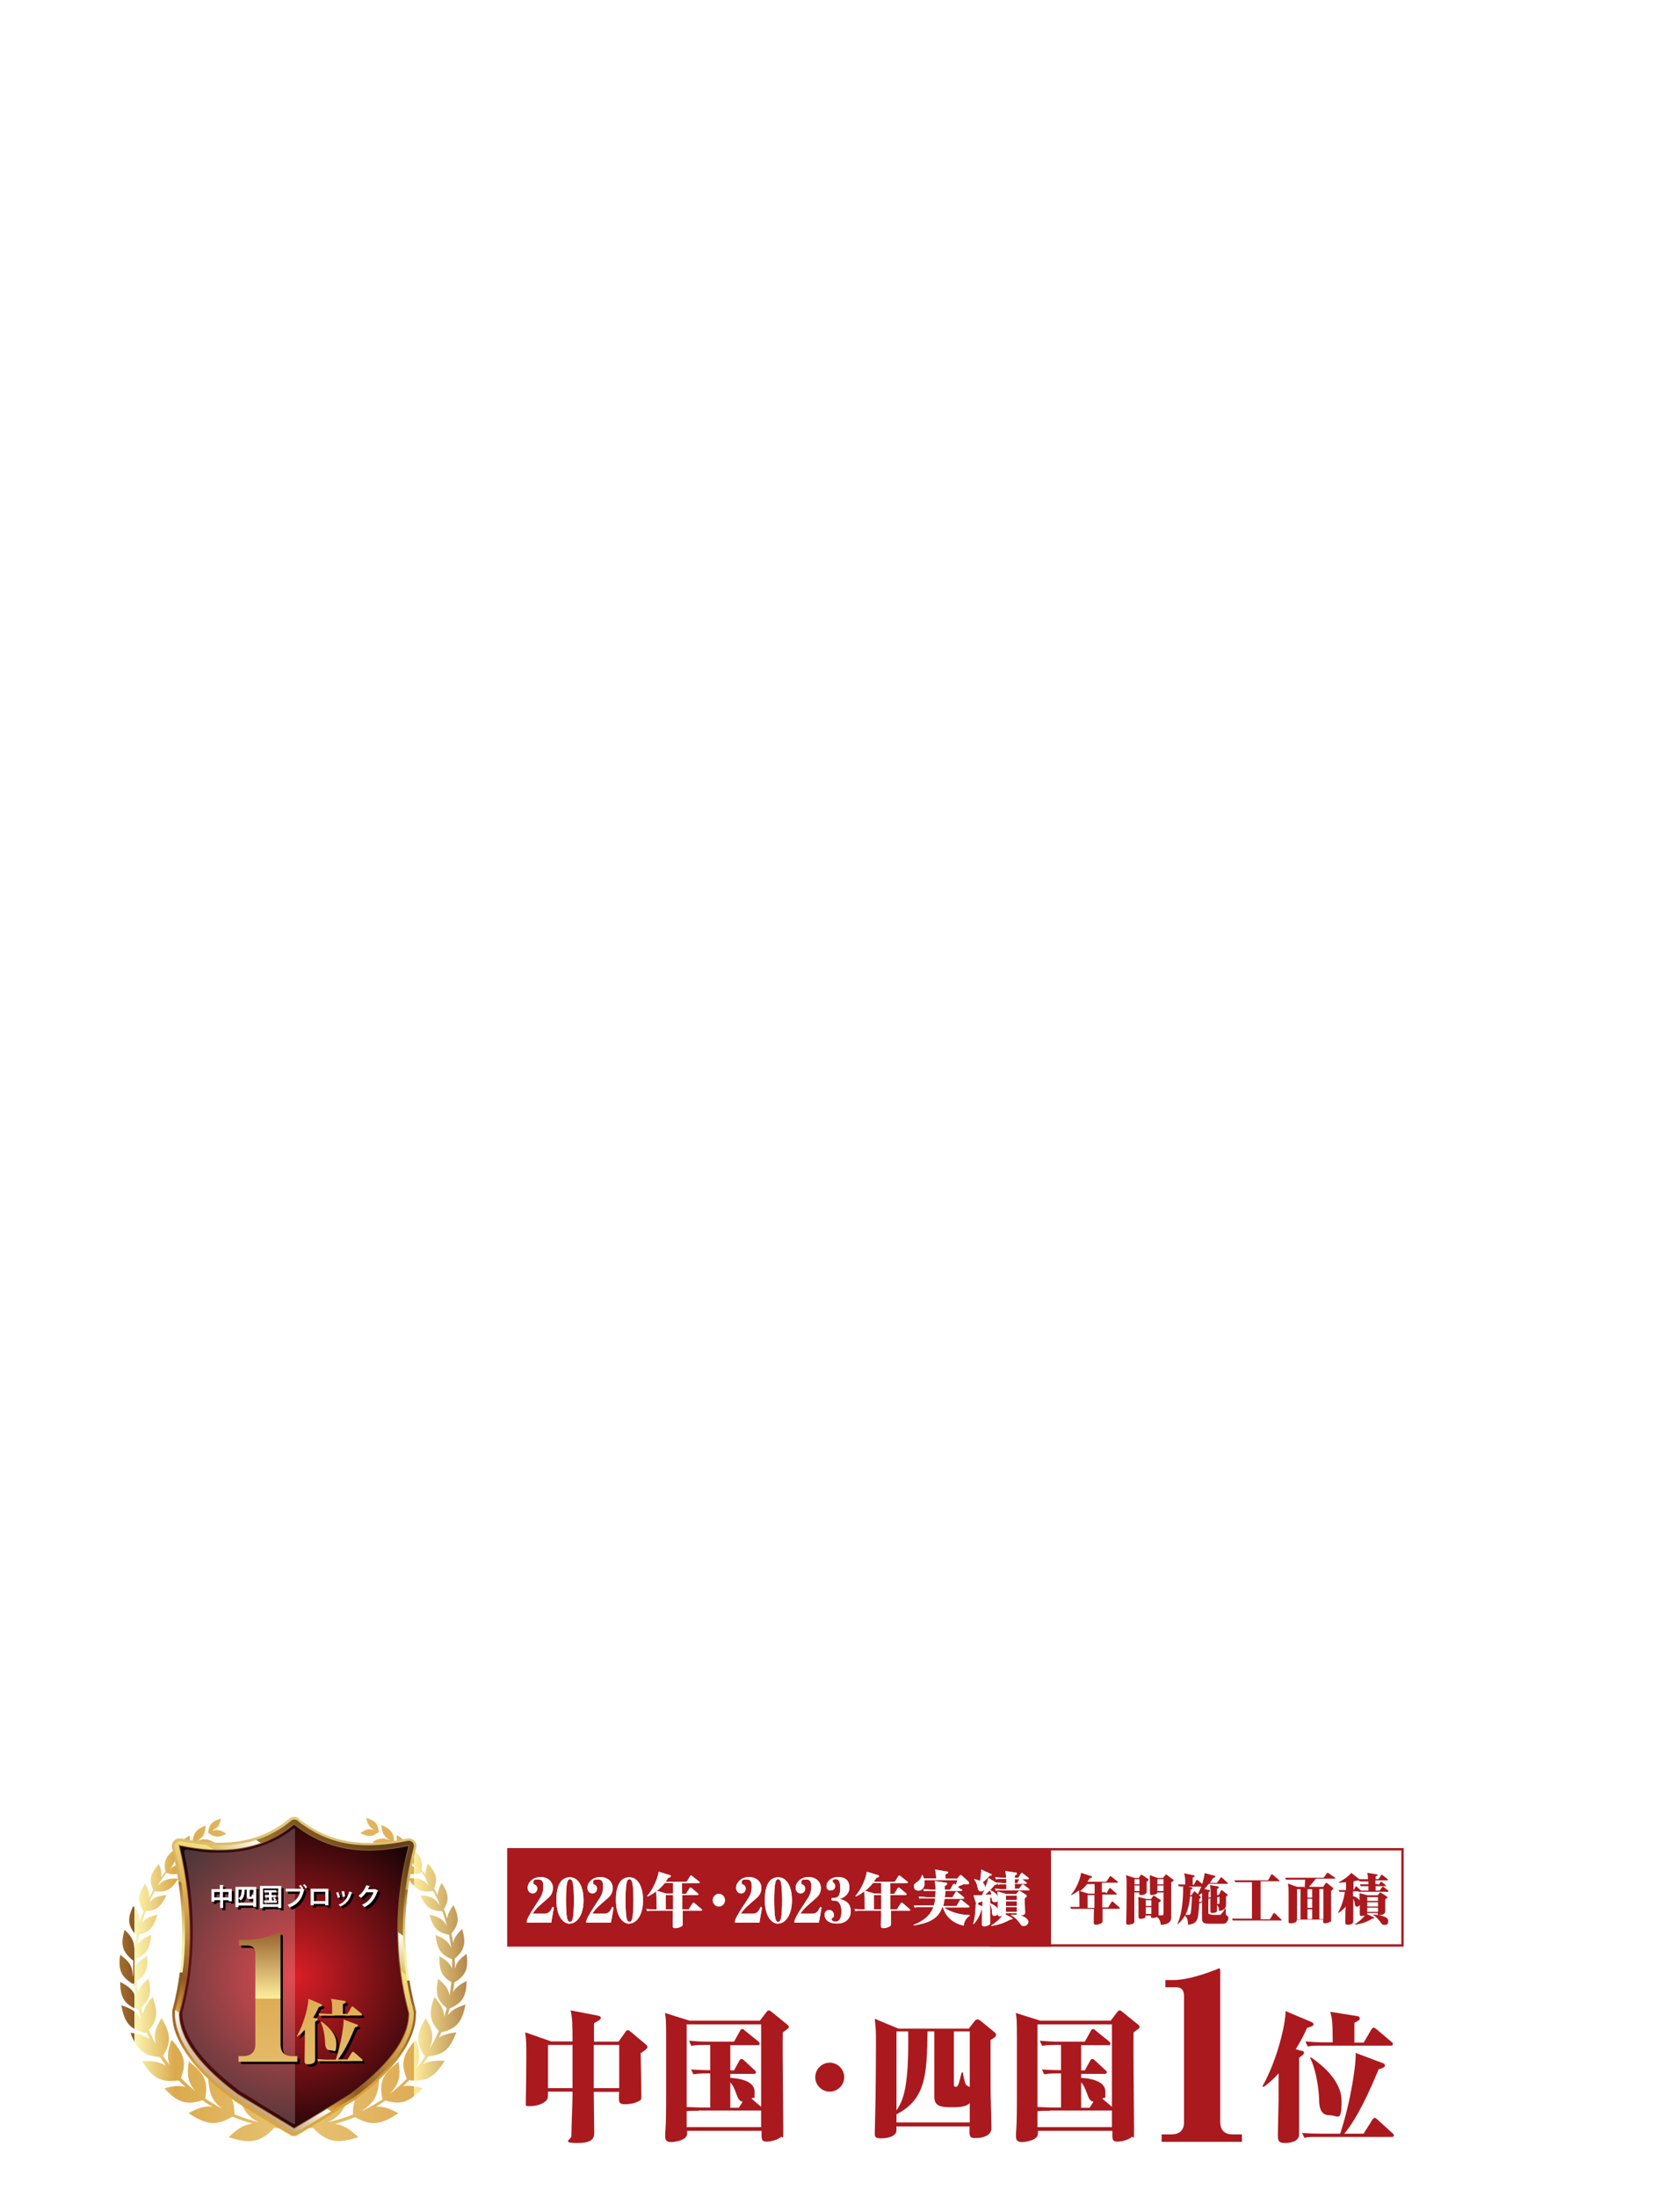 <?xml version="1.0" encoding="UTF-8"?>
<svg xmlns="http://www.w3.org/2000/svg" xmlns:xlink="http://www.w3.org/1999/xlink" version="1.1" viewBox="0 0 719.8 940.8">
  <defs>
    <style>
      .cls-1 {
        stroke-linecap: round;
        stroke-linejoin: round;
        stroke-width: 5px;
      }

      .cls-1, .cls-2, .cls-3, .cls-4 {
        fill: #fff;
      }

      .cls-1, .cls-4 {
        stroke: #fff;
      }

      .cls-5, .cls-6 {
        fill: #aa191e;
      }

      .cls-5, .cls-7, .cls-2 {
        stroke-miterlimit: 2.6;
      }

      .cls-5, .cls-2 {
        stroke: #aa191e;
      }

      .cls-8 {
        fill: url(#_名称未設定グラデーション_6-3);
      }

      .cls-8, .cls-9, .cls-6, .cls-10, .cls-11, .cls-12, .cls-13, .cls-14, .cls-3 {
        stroke-width: 0px;
      }

      .cls-9 {
        fill: url(#_名称未設定グラデーション_6-2);
      }

      .cls-15 {
        mix-blend-mode: multiply;
      }

      .cls-10 {
        fill: url(#_名称未設定グラデーション_6);
      }

      .cls-10, .cls-11, .cls-12, .cls-13 {
        fill-rule: evenodd;
      }

      .cls-11 {
        fill: url(#_名称未設定グラデーション_2);
      }

      .cls-12 {
        fill: url(#_名称未設定グラデーション_4);
      }

      .cls-13 {
        fill: url(#_名称未設定グラデーション_3);
      }

      .cls-7 {
        fill: none;
        stroke: #8f6137;
        stroke-width: .7px;
      }

      .cls-14 {
        fill: #040000;
      }

      .cls-16 {
        opacity: .2;
      }

      .cls-17 {
        isolation: isolate;
      }

      .cls-4 {
        stroke-miterlimit: 10;
      }

      .cls-18 {
        filter: url(#outer-glow-1);
      }
    </style>
    <filter id="outer-glow-1" filterUnits="userSpaceOnUse">
      <feOffset dx="0" dy="0"/>
      <feGaussianBlur result="blur" stdDeviation="5"/>
      <feFlood flood-color="#fff" flood-opacity="1"/>
      <feComposite in2="blur" operator="in"/>
      <feComposite in="SourceGraphic"/>
    </filter>
    <linearGradient id="_名称未設定グラデーション_6" data-name="名称未設定グラデーション 6" x1="211.4" y1="525.8" x2="40.6" y2="525.8" gradientTransform="translate(0 322)" gradientUnits="userSpaceOnUse">
      <stop offset="0" stop-color="#c89749"/>
      <stop offset="0" stop-color="#8e5523"/>
      <stop offset=".2" stop-color="#ffee9d"/>
      <stop offset=".2" stop-color="#deac55"/>
      <stop offset=".5" stop-color="#e8c576"/>
      <stop offset=".8" stop-color="#dbaa4d"/>
      <stop offset=".9" stop-color="#fcf6b2"/>
      <stop offset=".9" stop-color="#8b5623"/>
      <stop offset="1" stop-color="#ca983e"/>
    </linearGradient>
    <linearGradient id="_名称未設定グラデーション_2" data-name="名称未設定グラデーション 2" x1="123.1" y1="588.8" x2="127.6" y2="460" gradientTransform="translate(0 322)" gradientUnits="userSpaceOnUse">
      <stop offset="0" stop-color="#dba73e"/>
      <stop offset=".2" stop-color="#d89d3a"/>
      <stop offset=".3" stop-color="#a46b28"/>
      <stop offset=".5" stop-color="#8e5723"/>
      <stop offset=".5" stop-color="#f4f3b8"/>
      <stop offset=".6" stop-color="#f7ed9a"/>
      <stop offset=".7" stop-color="#d5b767"/>
      <stop offset=".8" stop-color="#a76f29"/>
      <stop offset=".8" stop-color="#d0ab5b"/>
      <stop offset="1" stop-color="#e0c77d"/>
    </linearGradient>
    <linearGradient id="_名称未設定グラデーション_3" data-name="名称未設定グラデーション 3" x1="82.3" y1="575.3" x2="154.9" y2="463.6" gradientTransform="translate(0 322)" gradientUnits="userSpaceOnUse">
      <stop offset="0" stop-color="#482a0f"/>
      <stop offset="0" stop-color="#a77129"/>
      <stop offset=".2" stop-color="#fff"/>
      <stop offset=".2" stop-color="#da9e41"/>
      <stop offset=".3" stop-color="#8e5923"/>
      <stop offset=".5" stop-color="#d8a64d"/>
      <stop offset=".7" stop-color="#f5e380"/>
      <stop offset=".7" stop-color="#dac164"/>
      <stop offset=".8" stop-color="#fff"/>
      <stop offset=".8" stop-color="#a0752b"/>
      <stop offset="1" stop-color="#664219"/>
    </linearGradient>
    <radialGradient id="_名称未設定グラデーション_4" data-name="名称未設定グラデーション 4" cx="126" cy="524.4" fx="126" fy="524.4" r="81.3" gradientTransform="translate(0 322)" gradientUnits="userSpaceOnUse">
      <stop offset="0" stop-color="#da1f26"/>
      <stop offset="1" stop-color="#000002"/>
    </radialGradient>
    <linearGradient id="_名称未設定グラデーション_6-2" data-name="名称未設定グラデーション 6" x1="114.8" y1="502.6" x2="114.8" y2="659.9" xlink:href="#_名称未設定グラデーション_6"/>
    <linearGradient id="_名称未設定グラデーション_6-3" data-name="名称未設定グラデーション 6" x1="141.3" y1="502.6" x2="141.3" y2="659.9" xlink:href="#_名称未設定グラデーション_6"/>
  </defs>
  <g class="cls-17">
    <g id="_レイヤー_1" data-name=" レイヤー 1">
      <g>
        <path class="cls-1" d="M157.9,781.7c0,0-.2-.1-.2-.1h.2Z"/>
        <path class="cls-1" d="M158.1,781.8h-.2c0,0,.1,0,.2,0Z"/>
        <path class="cls-1" d="M94.4,781.9h-.1c-.4.3-.8.4-1.2.7,0,0,0,0,0,0,.4-.2.9-.5,1.3-.7Z"/>
        <path class="cls-1" d="M199.9,836.8c-2.6,1.9-4.3,3.5-5,6.3v-.5c0-1.2,0-2.5-.1-3.7,4.2-3.7,5-6.6,3.2-12.8-2,2-3.4,3.7-3.9,6-.2-1.3-.4-2.7-.7-4,3.3-3.9,3.5-6.8.9-12.2-1.5,2-2.4,3.7-2.7,5.7-.4-1.3-.9-2.6-1.4-3.9,2.3-4,2.1-6.7-1-11.3-1,1.9-1.6,3.5-1.7,5.2-.5-1-1-1.9-1.5-2.8,1.6-4.1.9-6.7-2.7-10.7-.6,1.8-1.1,3.3-1,4.9-.5-.8-1.1-1.5-1.7-2.2.7-3.2,0-5.3-2.7-7.8.1-.5.2-.9.4-1.4.1-.3.1-.5.1-.8v-.8c-.2-.9-.7-1.6-1.4-2.1s-1.6-.7-2.5-.5c-.6.1-1.2.2-1.9.4-.7-.6-1.6-1.2-2.6-1.9,0,.8,0,1.6,0,2.3-.4,0-.8.1-1.2.2-.2-3.5-1.6-5.2-5.5-6.8,0,1.6.4,2.8.9,3.9-.6-.4-1.3-.9-2-1.3-.5-3.2-1.7-4.6-5.4-5.6.3,1.3.6,2.3,1.2,3.2.5.8,1.3,1.4,2.5,2-2.7-.9-4.2-.2-6.2,1.3,3.5,1.8,5.3,1.6,8-.6v-.2c.7.5,1.4.9,2.1,1.4.5.9,1.3,1.7,2.6,2.5-3.1-1.4-4.9-.8-7.5.6.2.2.5.3.7.4-3.6.1-7.1,0-10.4-.5-3.8-.6-7.5-1.6-11.1-3.2-3.6-1.6-7-3.7-10.5-6.4l1.5,2.4c0,0-.1,0-.2-.1l-1.4-2.2h0c0,0,0,0,.1,0v-.2c-.7-.5-1.5-.8-2.2-.8s-1.5.2-2.2.8c-3.3,2.8-6.8,4.9-10.4,6.5s-7.4,2.6-11.2,3.2c-3.4.5-6.9.7-10.4.5-2.5-1.3-4.4-1.9-7.3-.6,0,0,0,0,0,0,.9-.6,1.5-1.1,2-1.7.9-.7,1.8-1.3,2.7-1.9,2.6,2.1,4.4,2.2,7.8.5-2.1-1.5-3.5-2.1-6.2-1.3.9-.5,1.6-1,2.1-1.5,0,0,.1,0,.2-.1.8-1,1.2-2.1,1.5-3.7-3.8,1.1-5,2.5-5.4,5.9-.8.6-1.6,1.1-2.4,1.6.9-1.2,1.2-2.7,1.3-4.6-3.8,1.6-5.2,3.2-5.5,6.5-.4,0-.8-.1-1.3-.2,0-.6,0-1.3,0-2-.9.5-1.6,1-2.3,1.5-.4,0-.8-.2-1.2-.2h-1.6c-.9.2-1.6.8-2.1,1.5-.4.7-.6,1.6-.4,2.5.1.4.2.9.3,1.3-3.3,2.8-3.9,5.1-3.1,8.8-.6.8-1.3,1.7-1.9,2.6.3-1.8,0-3.6-.9-5.8-3.8,4.2-4.3,6.8-2.5,11.2-.6,1.1-1.2,2.3-1.8,3.5.3-2.2-.4-4-1.6-6.3-3.3,4.8-3.4,7.5-.7,11.8-.6,1.6-1.2,3.3-1.7,5,.2-2.8-.9-4.7-2.7-7.2-2.7,5.6-2.3,8.4,1.2,12.5h.2c-.4,1.9-.7,3.8-1,5.7,0-3.5-1.5-5.5-4.1-8-1.9,6.3-1,9.3,3.4,13h.3v5.9c0,.3,0,.7-.2,1.1-.1-4.8-2-6.8-5.4-9.3-.9,6.5.3,9.3,5.3,12.4.2,0,.4-.2.6-.3.2,2.1.5,4.2.8,6.2-1.2-3.4-3.3-4.9-6.7-6.7,0,6.9,1.9,9.6,7.5,11.9l.2-.2c.4,1.7.9,3.3,1.5,4.9-1.9-3.9-4.6-5.2-8.7-6.6,1.3,7.7,3.8,10.3,10.4,11.9,0,0,.2-.2.3-.3.4,1,.9,2,1.4,3-2.2-1.8-4.8-2.3-8.2-2.8,2.8,7.5,5.8,9.9,12.6,10.4.9,1.3,1.8,2.6,2.7,3.8-3-2-6.1-2.2-10.3-2,4.6,7.4,8.2,9.2,15.7,8.2.9,1,1.9,1.9,2.9,2.8-2.9-.8-5.6-.4-9.1.6,5.7,6.1,9.6,7.3,16.3,5.1,1.4,1,2.8,1.9,4.3,2.7-3.5-.4-6.5.8-10.2,2.8,7.6,5.2,12.1,5.5,18.8,1.5,2.8,1.2,5.7,2.2,8.7,3-4.1.4-6.9,2.5-10.3,5.8,9.3,3.1,13.8,2.1,19.5-4,.6,0,1.3.1,2,.2,1.5.9,3.1,1.9,4.7,2.8h0c.5.4,1,.5,1.6.5s1.2-.2,1.7-.5c1.6-1,3.2-1.9,4.7-2.8.6,0,1.2-.1,1.8-.2,5.7,6,10.2,7,19.4,4-3.4-3.2-6.1-5.2-10-5.7,2.9-.8,5.8-1.7,8.6-2.9,6.6,3.8,11,3.5,18.6-1.7-3.5-1.8-6.4-3-9.6-2.8,1.4-.8,2.7-1.7,4-2.6,6.5,2,10.3.8,15.9-5.3-3.2-.9-5.8-1.3-8.4-.8.9-.8,1.8-1.7,2.7-2.6,7.1.8,10.7-1,15.2-8.3-3.7-.2-6.6,0-9.3,1.4.8-1.1,1.6-2.2,2.3-3.3,6.4-.6,9.3-3,12-10.3-3,.4-5.4.9-7.4,2.2.3-.7.7-1.4,1-2.2,6.5-1.6,8.9-4.3,10.3-11.9-3.4,1.1-5.8,2.2-7.6,4.6.3-1,.6-1.9.8-2.9,5.4-2.3,7.2-5,7.3-11.8-2.7,1.4-4.6,2.6-5.8,4.8.2-1.3.4-2.7.5-4.1,4.9-3,6.2-5.8,5.3-12.3ZM180.2,802.1c0-.2,0-.4.2-.6.7.9,1.3,1.9,2,2.8.2,1,.7,2.1,1.5,3.4-2.7-3.1-4.9-3.5-8.4-3.2.1-.6.2-1.3.3-1.9,1.3.2,2.6,0,4.3-.5ZM178.5,800.4c-.7-.6-1.3-1.1-2-1.4,0-.4.2-.9.3-1.3.3.9.9,1.7,1.7,2.7ZM74.6,797.7c.1-.1.2-.3.4-.4.1.6.2,1.1.3,1.7-.8.3-1.6.9-2.5,1.6.9-1,1.4-2,1.8-2.9ZM68.4,806.3c.9-1.4,1.8-2.8,2.7-4.1,1.9.6,3.4.8,4.8.4.1.7.2,1.4.3,2.1-3.7-.2-6,0-8.8,3.2.3-.5.6-1.1.9-1.6ZM87.9,898.8c1.4-7-.2-10.8-7-15.8-.8,5.2-.7,8.6,2.8,12.7-2.2-1.8-4.2-3.7-6.2-5.7,2.5-6.2,1.6-10.2-4-16.3-1.5,4.1-2.2,7.2-.8,10.8-1-1.3-2-2.6-2.9-4,3.6-5.5,3.5-9.3-.6-16.1-2.4,4-3.6,6.9-2.4,11.2-1.1-2-2.1-4-3-6.1,3.6-4.1,4-7.6,1.6-14.2-2.2,2.5-3.7,4.6-4.1,7.3-.3-1-.6-1.9-.8-2.9,3.7-3.1,4.5-6.1,3.2-12.2-2.3,1.9-3.9,3.5-4.6,5.8-.2-1.6-.5-3.1-.6-4.7,3.7-2.3,4.9-5,4.6-10.8-2.2,1.3-3.9,2.5-4.9,4.3v-3.1c4.3-1.7,6-4.2,6.6-10.2-2.8,1.1-4.7,2.2-6,4.3.2-1.5.5-3,.8-4.5,4.4-1,6.3-3,7.8-8.5-2.9.7-5,1.4-6.6,3.5.5-1.7,1-3.4,1.6-5,4.5-.2,6.6-1.8,8.9-6.8-3.2.2-5.4.7-7.4,3.1.7-1.6,1.5-3.2,2.3-4.8,4.7.6,7.1-.6,10.1-5.2.3,1.8.5,3.5.7,5.2.7,6.1,1.1,12.1,1.1,17.9s-.4,11.4-1.1,17c-.7,5.5-1.8,10.9-3.2,16.2,0,.2,0,.3,0,.5v.7c0,1.6.2,3.2.5,4.9.3,1.6.9,3.3,1.6,5,.7,1.6,1.5,3.3,2.5,4.9,1,1.6,2.1,3.3,3.4,5,1.1,1.5,2.3,2.9,3.7,4.4,1.1,1.3,2.4,2.6,3.8,3.8.4,5.6,1.3,9.3,6,12.8-2.5-1.3-5-2.8-7.3-4.4ZM100.5,905.6c0-2.6-.4-4.7-1.1-6.6.3.2.6.5.9.7h0c1.2.8,2.3,1.5,3.5,2.3,1.5,3.1,3.5,5.3,7,6.9-3.6-.8-7-1.9-10.3-3.3ZM151.2,905.7c-3.5,1.4-7.1,2.5-10.9,3.3,3.9-1.6,5.9-3.9,7.5-7.1,1.2-.7,2.4-1.4,3.6-2.1h0c.2-.2.4-.3.6-.5-.6,1.8-.9,3.9-.9,6.4ZM193.7,842.2v.9c-1-2.4-2.8-3.8-5.4-5.3-.2,6,1,8.7,5.1,11.1-.2,1.9-.4,3.8-.8,5.7-.5-3.1-2.2-4.9-4.9-7.1-1.3,6.3-.4,9.3,3.7,12.5-.4,1.3-.7,2.6-1.1,3.9,0-3.4-1.6-5.7-4.2-8.6-2.5,6.8-2,10.3,1.9,14.5-1,2.3-2.2,4.6-3.4,6.8-.2.3-.4.7-.6,1,2.3-5.5,1.1-8.8-1.6-13.3-4.2,6.9-4.2,10.8-.3,16.5-1.2,1.7-2.4,3.4-3.8,5,2.1-4.3,1.5-7.6-.2-12.2-5.6,6.2-6.5,10.2-3.8,16.7-1.9,1.9-3.8,3.7-5.9,5.4-.5.3-.9.6-1.4,1,4.5-4.5,4.6-8.1,3.8-13.7-7,5.1-8.5,8.9-6.9,16.1-2.7,1.8-5.5,3.4-8.4,4.8,0,0-.2,0-.3,0,5.8-3.7,6.8-7.4,7.3-13.3,1.5-1.4,2.8-2.8,4-4.1,1.3-1.5,2.6-2.9,3.7-4.4,1.3-1.7,2.4-3.3,3.4-5,1-1.6,1.8-3.3,2.5-4.9.7-1.7,1.2-3.3,1.6-5,.4-1.7.5-3.3.5-4.9v-.4l.2-.2-1.8-3.1c0,0,0-.1,0-.2l1.8,3c-1.6-5.9-2.7-11.7-3.5-17.5s-1.2-11.7-1.2-17.5.4-11.6,1.2-17.4c.2-1.3.4-2.6.6-4,2.9,4.5,5.4,5.4,10.2,4.8.8,1.3,1.5,2.8,2.2,4.3.2.6.4,1.2.7,1.9-2.3-3.5-4.6-4.2-8.4-4.4,2.3,5.2,4.6,6.7,9.4,6.8.8,2.1,1.4,4.2,2,6.4-1.7-3.2-4-4.1-7.5-4.9,1.5,5.7,3.6,7.7,8.4,8.6.4,1.9.7,3.7.9,5.6-1.3-3-3.5-4.2-6.7-5.5.7,6.2,2.4,8.6,7.1,10.4v3.1Z"/>
        <path class="cls-1" d="M276.6,875.5l-6.2-5.2c-.7-.6-.9-.8-1.4-.8s-.8.3-1,.7l-3,4.2h-10.5v-7.9c2.6-1.5,2.9-1.6,2.9-2.3s-.7-.8-1.5-1l-11.4-2.2c.7,3.2.8,6.2.8,13.3h-9.1l-11.2-3.9c.5,3,.5,5.4.5,10.2s0,15.1-.2,17.7c0,1,0-.2,0,1.7s-.4,2,1.9,2,5.7-.8,7.1-2.7c.5-.7.5-1.3.5-3.5h10.5v1.4c0,2.5-.5,14.9-.5,17.7s-4.6,2.9,2.6,2.9,7.2-2.6,7.2-5-.2-14.2-.2-16.9h10.9c0,.6,0,1.4,0,2.8s0,2.5,2.5,2.5,3.5,0,5.5-1.1,1.6-.6,1.6-3.1-.3-14.9-.3-17.7c1.5-.9,2.9-1.8,2.9-2.5s0-.7-.8-1.3ZM245.3,894.3h-10.5v-18.5h10.5v18.5ZM265.3,894.3h-10.9v-18.5h10.9v18.5Z"/>
        <path class="cls-1" d="M337.2,867l-6.4-5.2c-.6-.5-1-.8-1.4-.8s-.8.4-1,.7l-2.8,3.7h-30.2l-10.5-3.3c.4,2.2.5,3,.5,10.8v26.8c0,2.4,0,8.7-.3,12.8,0,.6,0,1,0,2.2s0,2.7,2.6,2.7,5.4-.5,6.5-2.5c.3-.5.3-.7.3-2.3h31.9c0,3.2-.3,4.6,2.1,4.6s5.1-1,6.1-1.9c.9-.8,1.1,2.5,1.1-3.4s-.4-35-.2-41.5c2.3-1.6,2.6-1.9,2.6-2.3s-.4-.8-.8-1.1ZM326.1,911h-31.9v-6.8c1.2-.2,2.1-.2,5.2-.2h0c0,0,26.7,0,26.7,0v7.1ZM312.9,902.7v-10.9c1,1.1,1.5,2,2.8,5.5.5,1.4,1.1,2.6,2.5,2.8l-1.6,2.5h0c0,.1-3.7.1-3.7.1ZM322,898.8c1.3-1.3,1.3,1.6,1.3-3s-6.5-5.7-10.4-5.9v-1.7h10.1c.4,0,.9-.1.9-.7s-.4-.7-.6-.9l-4.5-4.2c-.4-.4-.7-.6-1.1-.6s-.7.3-.9.7l-2.3,4.2h-1.6v-10.8h11.7c.2,0,.9,0,.9-.7s-.3-.7-.6-.9l-5.7-4.6c-.4-.4-.6-.7-1.1-.7s-.8.2-1,.7l-2.6,4.7h-11.4c-2.3,0-5.6-.2-7.9-.4l1,2.2c1-.2,2.1-.4,5.8-.4h2.3v10.8c-.6,0-4.3,0-8.2-.3l1,2.1c1.2-.2,2.1-.4,5.8-.4h1.4v14.6h-3.8c-2,0-4.4-.1-6.3-.2v-35.4h31.9v35.2h0c0,.1-4.1-3.4-4.1-3.4Z"/>
        <path class="cls-1" d="M355.5,883.4c-3.4,0-6.2,2.8-6.2,6.2s2.8,6.2,6.2,6.2,6.2-2.8,6.2-6.2-2.8-6.2-6.2-6.2Z"/>
        <path class="cls-1" d="M425.8,870.1l-5.4-4.4c-.6-.6-1.1-.8-1.6-.8s-.8,0-1.3.8l-2.4,3.1h-30.2l-10.1-4.2c.5,5.4.5,4,.5,11.6s0,21-.3,28.3c0,1.4-.2,7.5-.2,9s0,2.3,2.7,2.3,5.5,0,6.5-2.7c.1-.4.1-1.8.1-2.6v.2h31.3c0,4.2-.2,5,2.6,5s6.8,0,6.8-4.3-.2-7.5-.2-8.7c-.2-5.3-.2-10.3-.2-15.5v-13.5c1.6-.9,2.4-1.6,2.4-2.2s-.7-1.2-1-1.4ZM384.1,870h5c.4,24.3-2.2,29.7-5,33.8v-33.8ZM415.5,909h-31.4v-3.5c12.8-6.5,13-17.5,13.3-35.5h2.9v27.9c0,3.9,2.3,4.6,7.5,4.6s6.4-.7,7.7-1.8v8.3ZM415.5,893.8c-1-.4-1.3-.6-1.6-1-.3-.3-.6-1-1.4-5.2h-.5c-1.4,5.8-1.5,6.1-2.6,6.1s-.7-.5-.7-1.3v-22.4h6.8v23.8Z"/>
        <path class="cls-1" d="M487.5,867l-6.4-5.2c-.6-.5-1-.8-1.4-.8s-.8.4-1,.7l-2.8,3.7h-30.2l-10.5-3.3c.4,2.2.5,3,.5,10.8v26.8c0,2.4,0,8.7-.3,12.8,0,.6,0,1,0,2.2s0,2.7,2.6,2.7,5.4-.5,6.5-2.5c.3-.5.3-.7.3-2.3h31.9c0,3.2-.3,4.6,2.1,4.6s5.1-1,6.1-1.9c.9-.8,1.1,2.5,1.1-3.4s-.4-35-.2-41.5c2.3-1.6,2.6-1.9,2.6-2.3s-.4-.8-.8-1.1ZM476.4,911h-31.9v-6.8c1.2-.2,2.1-.2,5.2-.2h0c0,0,26.7,0,26.7,0v7.1ZM463.2,902.7v-10.9c1,1.1,1.5,2,2.8,5.5.5,1.4,1.1,2.6,2.5,2.8l-1.6,2.5h0c0,.1-3.7.1-3.7.1ZM472.3,898.8c1.3-1.3,1.3,1.6,1.3-3s-6.5-5.7-10.4-5.9v-1.7h10.1c.4,0,.9-.1.9-.7s-.4-.7-.6-.9l-4.5-4.2c-.4-.4-.7-.6-1.1-.6s-.7.3-.9.7l-2.3,4.2h-1.6v-10.8h11.7c.2,0,.9,0,.9-.7s-.3-.7-.6-.9l-5.7-4.6c-.4-.4-.6-.7-1.1-.7s-.8.2-1,.7l-2.6,4.7h-11.4c-2.3,0-5.6-.2-7.9-.4l1,2.2c1-.2,2.1-.4,5.8-.4h2.3v10.8c-.6,0-4.3,0-8.2-.3l1,2.1c1.2-.2,2.1-.4,5.8-.4h1.4v14.6h-3.8c-2,0-4.4-.1-6.3-.2v-35.4h31.9v35.2h0c0,.1-4.1-3.4-4.1-3.4Z"/>
        <path class="cls-1" d="M522.8,908.4v-64c0-.7,0-1.4-.5-1.4s-1.7.8-2,.8c-4.9,1.9-12.1,4.2-17.4,4.2h-3.6v3.1h4.2c1.4,0,3.8,0,3.8,3.9v53.9c0,3.4-1.9,5.2-5.4,5.2h-4.2v3.2h34.4v-3.2h-4.1c-5.2,0-5.2-4.3-5.2-5.7Z"/>
        <path class="cls-1" d="M561.8,881.2h-.5c3.5,7.4,3.9,17.2,3.9,18.8.1,2.8.8,5.9,4.4,5.9s5.2,3.4,5.2-6.1-10.1-16.6-13-18.6h0Z"/>
        <path class="cls-1" d="M596.6,913.6l-6.5-5.9c-.3-.3-.7-.7-1.1-.7s-.9.6-1,.8l-3.7,5.9h0c0,.1-8.2.1-8.2.1,3.2-4,7.6-10.4,14.7-27.6.9-.2,2.7-.7,2.7-1.6s-.8-1-1.2-1.1l-11.4-4.3c.4,3.9-2,20.8-6.6,34.6h-8.4c-2.7,0-5.2,0-7.9-.3l1,2.1c1.2-.3,2.4-.4,5.8-.4h31.6c.4,0,.9-.1.9-.7s-.3-.6-.6-.9Z"/>
        <path class="cls-1" d="M558.7,879.1c0-.4-.4-.7-1.2-.9h0c0,0-2.2-.6-2.2-.6,2.8-4.6,3.8-6.9,4.8-9.1,1.7-.5,2.8-.8,2.8-1.6s-.9-1-1.1-1l-10.9-4.6c0,5-3.4,20.7-9.9,32.2l.5.3c1.6-1.2,3.6-2.7,6.4-5.8v11.5c0,2.4-.3,12.9-.3,15.1s.4,3.2,3,3.2,5.9-.7,6.1-3.5v-33c1.5-1.1,2.1-1.5,2.1-2.2Z"/>
        <path class="cls-1" d="M559.3,874.3l1,2.2c1.3-.3,2.6-.4,5.8-.4h29.8c.2,0,.9,0,.9-.7s-.2-.6-.6-.9l-6.5-5.5c-.3-.2-.7-.6-1.1-.6s-.7.2-1,.7l-3.2,5.5v.2h-4.1v-8.5c2-1,2.3-1.3,2.3-1.9s-.6-.9-1.4-1l-11.3-1.8c.9,2.5,1.1,5.4,1.1,13.1h-3.8c-2.2,0-5.8-.2-7.9-.4Z"/>
        <polygon class="cls-1" points="449.8 792 424.5 792 217.8 792 217.8 833.2 424.5 833.2 449.8 833.2 600.9 833.2 600.9 792 449.8 792"/>
      </g>
      <g class="cls-18">
        <path class="cls-4" d="M-540.5,1105.8c-2.6,1.9-4.3,3.5-5,6.3v-.5c0-1.2,0-2.5-.1-3.7,4.2-3.7,5-6.6,3.2-12.8-2,2-3.4,3.7-3.9,6-.2-1.3-.4-2.7-.7-4,3.3-3.9,3.5-6.8.9-12.2-1.5,2-2.4,3.7-2.7,5.7-.4-1.3-.9-2.6-1.4-3.9,2.3-4,2.1-6.7-1-11.3-1,1.9-1.6,3.5-1.7,5.2-.5-1-1-1.9-1.5-2.8,1.6-4.1.9-6.7-2.7-10.7-.6,1.8-1.1,3.3-1,4.9-.5-.8-1.1-1.5-1.7-2.2.7-3.2,0-5.3-2.7-7.8.1-.5.2-.9.4-1.4.1-.3.1-.5.1-.8v-.8c-.2-.9-.7-1.6-1.4-2.1s-1.6-.7-2.5-.5c-.6.1-1.2.2-1.9.4-.7-.6-1.6-1.2-2.6-1.9,0,.8,0,1.6,0,2.3-.4,0-.8.1-1.2.2-.2-3.5-1.6-5.2-5.5-6.8,0,1.6.4,2.8.9,3.9-.6-.4-1.3-.9-2-1.3-.5-3.2-1.7-4.6-5.4-5.6.3,1.3.6,2.3,1.2,3.2.5.8,1.3,1.4,2.5,2-2.7-.9-4.2-.2-6.2,1.3,3.5,1.8,5.3,1.6,8-.6v-.2c.7.5,1.4.9,2.1,1.4.5.9,1.3,1.7,2.6,2.5-3.1-1.4-4.9-.8-7.5.6.2.2.5.3.7.4-3.6.1-7.1,0-10.4-.5-3.8-.6-7.5-1.6-11.1-3.2-3.6-1.6-7-3.7-10.5-6.4l1.5,2.4c0,0-.1,0-.2-.1l-1.4-2.2h0c0,0,0,0,.1,0v-.2c-.7-.5-1.5-.8-2.2-.8s-1.5.2-2.2.8c-3.3,2.8-6.8,4.9-10.4,6.5s-7.4,2.6-11.2,3.2c-3.4.5-6.9.7-10.4.5-2.5-1.3-4.4-1.9-7.3-.6,0,0,0,0,0,0,.9-.6,1.5-1.1,2-1.7.9-.7,1.8-1.3,2.7-1.9,2.6,2.1,4.4,2.2,7.8.5-2.1-1.5-3.5-2.1-6.2-1.3.9-.5,1.6-1,2.1-1.5,0,0,.1,0,.2-.1.8-1,1.2-2.1,1.5-3.7-3.8,1.1-5,2.5-5.4,5.9-.8.6-1.6,1.1-2.4,1.6.9-1.2,1.2-2.7,1.3-4.6-3.8,1.6-5.2,3.2-5.5,6.5-.4,0-.8-.1-1.3-.2,0-.6,0-1.3,0-2-.9.5-1.6,1-2.3,1.5-.4,0-.8-.2-1.2-.2h-1.6c-.9.2-1.6.8-2.1,1.5-.4.7-.6,1.6-.4,2.5.1.4.2.9.3,1.3-3.3,2.8-3.9,5.1-3.1,8.8-.6.8-1.3,1.7-1.9,2.6.3-1.8,0-3.6-.9-5.8-3.8,4.2-4.3,6.8-2.5,11.2-.6,1.1-1.2,2.3-1.8,3.5.3-2.2-.4-4-1.6-6.3-3.3,4.8-3.4,7.5-.7,11.8-.6,1.6-1.2,3.3-1.7,5,.2-2.8-.9-4.7-2.7-7.2-2.7,5.6-2.3,8.4,1.2,12.5h.2c-.4,1.9-.7,3.8-1,5.7,0-3.5-1.5-5.5-4.1-8-1.9,6.3-1,9.3,3.4,13h.3v5.9c0,.3,0,.7-.2,1.1-.1-4.8-2-6.8-5.4-9.3-.9,6.5.3,9.3,5.3,12.4.2,0,.4-.2.6-.3.2,2.1.5,4.2.8,6.2-1.2-3.4-3.3-4.9-6.7-6.7,0,6.9,1.9,9.6,7.5,11.9l.2-.2c.4,1.7.9,3.3,1.5,4.9-1.9-3.9-4.6-5.2-8.7-6.6,1.3,7.7,3.8,10.3,10.4,11.9,0,0,.2-.2.3-.3.4,1,.9,2,1.4,3-2.2-1.8-4.8-2.3-8.2-2.8,2.8,7.5,5.8,9.9,12.6,10.4.9,1.3,1.8,2.6,2.7,3.8-3-2-6.1-2.2-10.3-2,4.6,7.4,8.2,9.2,15.7,8.2.9,1,1.9,1.9,2.9,2.8-2.9-.8-5.6-.4-9.1.6,5.7,6.1,9.6,7.3,16.3,5.1,1.4,1,2.8,1.9,4.3,2.7-3.5-.4-6.5.8-10.2,2.8,7.6,5.2,12.1,5.5,18.8,1.5,2.8,1.2,5.7,2.2,8.7,3-4.1.4-6.9,2.5-10.3,5.8,9.3,3.1,13.8,2.1,19.5-4,.6,0,1.3.1,2,.2,1.5.9,3.1,1.9,4.7,2.8h0c.5.4,1,.5,1.6.5s1.2-.2,1.7-.5c1.6-1,3.2-1.9,4.7-2.8.6,0,1.2-.1,1.8-.2,5.7,6,10.2,7,19.4,4-3.4-3.2-6.1-5.2-10-5.7,2.9-.8,5.8-1.7,8.6-2.9,6.6,3.8,11,3.5,18.6-1.7-3.5-1.8-6.4-3-9.6-2.8,1.4-.8,2.7-1.7,4-2.6,6.5,2,10.3.8,15.9-5.3-3.2-.9-5.8-1.3-8.4-.8.9-.8,1.8-1.7,2.7-2.6,7.1.8,10.7-1,15.2-8.3-3.7-.2-6.6,0-9.3,1.4.8-1.1,1.6-2.2,2.3-3.3,6.4-.6,9.3-3,12-10.3-3,.4-5.4.9-7.4,2.2.3-.7.7-1.4,1-2.2,6.5-1.6,8.9-4.3,10.3-11.9-3.4,1.1-5.8,2.2-7.6,4.6.3-1,.6-1.9.8-2.9,5.4-2.3,7.2-5,7.3-11.8-2.7,1.4-4.6,2.6-5.8,4.8.2-1.3.4-2.7.5-4.1,4.9-3,6.2-5.8,5.3-12.3ZM-560.2,1071.1c0-.2,0-.4.2-.6.7.9,1.3,1.9,2,2.8.2,1,.7,2.1,1.5,3.4-2.7-3.1-4.9-3.5-8.4-3.2.1-.6.2-1.3.3-1.9,1.3.2,2.6,0,4.3-.5ZM-561.9,1069.4c-.7-.6-1.3-1.1-2-1.4,0-.4.2-.9.3-1.3.3.9.9,1.7,1.7,2.7ZM-665.8,1066.7c.1-.1.2-.3.4-.4.1.6.2,1.1.3,1.7-.8.3-1.6.9-2.5,1.6.9-1,1.4-2,1.8-2.9ZM-672,1075.3c.9-1.4,1.8-2.8,2.7-4.1,1.9.6,3.4.8,4.8.4.1.7.2,1.4.3,2.1-3.7-.2-6,0-8.8,3.2.3-.5.6-1.1.9-1.6ZM-652.5,1167.8c1.4-7-.2-10.8-7-15.8-.8,5.2-.7,8.6,2.8,12.7-2.2-1.8-4.2-3.7-6.2-5.7,2.5-6.2,1.6-10.2-4-16.3-1.5,4.1-2.2,7.2-.8,10.8-1-1.3-2-2.6-2.9-4,3.6-5.5,3.5-9.3-.6-16.1-2.4,4-3.6,6.9-2.4,11.2-1.1-2-2.1-4-3-6.1,3.6-4.1,4-7.6,1.6-14.2-2.2,2.5-3.7,4.6-4.1,7.3-.3-1-.6-1.9-.8-2.9,3.7-3.1,4.5-6.1,3.2-12.2-2.3,1.9-3.9,3.5-4.6,5.8-.2-1.6-.5-3.1-.6-4.7,3.7-2.3,4.9-5,4.6-10.8-2.2,1.3-3.9,2.5-4.9,4.3v-3.1c4.3-1.7,6-4.2,6.6-10.2-2.8,1.1-4.7,2.2-6,4.3.2-1.5.5-3,.8-4.5,4.4-1,6.3-3,7.8-8.5-2.9.7-5,1.4-6.6,3.5.5-1.7,1-3.4,1.6-5,4.5-.2,6.6-1.8,8.9-6.8-3.2.2-5.4.7-7.4,3.1.7-1.6,1.5-3.2,2.3-4.8,4.7.6,7.1-.6,10.1-5.2.3,1.8.5,3.5.7,5.2.7,6.1,1.1,12.1,1.1,17.9s-.4,11.4-1.1,17c-.7,5.5-1.8,10.9-3.2,16.2,0,.2,0,.3,0,.5v.7c0,1.6.2,3.2.5,4.9.3,1.6.9,3.3,1.6,5,.7,1.6,1.5,3.3,2.5,4.9,1,1.6,2.1,3.3,3.4,5,1.1,1.5,2.3,2.9,3.7,4.4,1.1,1.3,2.4,2.6,3.8,3.8.4,5.6,1.3,9.3,6,12.8-2.5-1.3-5-2.8-7.3-4.4ZM-639.9,1174.6c0-2.6-.4-4.7-1.1-6.6.3.2.6.5.9.7h0c1.2.8,2.3,1.5,3.5,2.3,1.5,3.1,3.5,5.3,7,6.9-3.6-.8-7-1.9-10.3-3.3ZM-589.2,1174.7c-3.5,1.4-7.1,2.5-10.9,3.3,3.9-1.6,5.9-3.9,7.5-7.1,1.2-.7,2.4-1.4,3.6-2.1h0c.2-.2.4-.3.6-.5-.6,1.8-.9,3.9-.9,6.4ZM-546.7,1111.2v.9c-1-2.4-2.8-3.8-5.4-5.3-.2,6,1,8.7,5.1,11.1-.2,1.9-.4,3.8-.8,5.7-.5-3.1-2.2-4.9-4.9-7.1-1.3,6.3-.4,9.3,3.7,12.5-.4,1.3-.7,2.6-1.1,3.9,0-3.4-1.6-5.7-4.2-8.6-2.5,6.8-2,10.3,1.9,14.5-1,2.3-2.2,4.6-3.4,6.8-.2.3-.4.7-.6,1,2.3-5.5,1.1-8.8-1.6-13.3-4.2,6.9-4.2,10.8-.3,16.5-1.2,1.7-2.4,3.4-3.8,5,2.1-4.3,1.5-7.6-.2-12.2-5.6,6.2-6.5,10.2-3.8,16.7-1.9,1.9-3.8,3.7-5.9,5.4-.5.3-.9.6-1.4,1,4.5-4.5,4.6-8.1,3.8-13.7-7,5.1-8.5,8.9-6.9,16.1-2.7,1.8-5.5,3.4-8.4,4.8,0,0-.2,0-.3,0,5.8-3.7,6.8-7.4,7.3-13.3,1.5-1.4,2.8-2.8,4-4.1,1.3-1.5,2.6-2.9,3.7-4.4,1.3-1.7,2.4-3.3,3.4-5,1-1.6,1.8-3.3,2.5-4.9.7-1.7,1.2-3.3,1.6-5,.4-1.7.5-3.3.5-4.9v-.4l.2-.2-1.8-3.1c0,0,0-.1,0-.2l1.8,3c-1.6-5.9-2.7-11.7-3.5-17.5s-1.2-11.7-1.2-17.5.4-11.6,1.2-17.4c.2-1.3.4-2.6.6-4,2.9,4.5,5.4,5.4,10.2,4.8.8,1.3,1.5,2.8,2.2,4.3.2.6.4,1.2.7,1.9-2.3-3.5-4.6-4.2-8.4-4.4,2.3,5.2,4.6,6.7,9.4,6.8.8,2.1,1.4,4.2,2,6.4-1.7-3.2-4-4.1-7.5-4.9,1.5,5.7,3.6,7.7,8.4,8.6.4,1.9.7,3.7.9,5.6-1.3-3-3.5-4.2-6.7-5.5.7,6.2,2.4,8.6,7.1,10.4v3.1Z"/>
        <path class="cls-4" d="M-646,1050.9h-.1c-.4.3-.8.4-1.2.7,0,0,0,0,0,0,.4-.2.9-.5,1.3-.7Z"/>
        <path class="cls-4" d="M-582.5,1050.7c0,0-.2-.1-.2-.1h.2Z"/>
        <path class="cls-4" d="M-582.3,1050.8h-.2c0,0,.1,0,.2,0Z"/>
        <path class="cls-4" d="M-463.8,1144.5l-6.2-5.2c-.7-.6-.9-.8-1.4-.8s-.8.3-1,.7l-3,4.2h-10.5v-7.9c2.6-1.5,2.9-1.6,2.9-2.3s-.7-.8-1.5-1l-11.4-2.2c.7,3.2.8,6.2.8,13.3h-9.1l-11.2-3.9c.5,3,.5,5.4.5,10.2s0,15.1-.2,17.7c0,1,0-.2,0,1.7s-.4,2,1.9,2,5.7-.8,7.1-2.7c.5-.7.5-1.3.5-3.5h10.5v1.4c0,2.5-.5,14.9-.5,17.7s-4.6,2.9,2.6,2.9,7.2-2.6,7.2-5-.2-14.2-.2-16.9h10.9c0,.6,0,1.4,0,2.8s0,2.5,2.5,2.5,3.5,0,5.5-1.1,1.6-.6,1.6-3.1-.3-14.9-.3-17.7c1.5-.9,2.9-1.8,2.9-2.5s0-.7-.8-1.3ZM-495.1,1163.3h-10.5v-18.5h10.5v18.5ZM-475.1,1163.3h-10.9v-18.5h10.9v18.5Z"/>
        <path class="cls-4" d="M-403.2,1136l-6.4-5.2c-.6-.5-1-.8-1.4-.8s-.8.4-1,.7l-2.8,3.7h-30.2l-10.5-3.3c.4,2.2.5,3,.5,10.8v26.8c0,2.4,0,8.7-.3,12.8,0,.6,0,1,0,2.2s0,2.7,2.6,2.7,5.4-.5,6.5-2.5c.3-.5.3-.7.3-2.3h31.9c0,3.2-.3,4.6,2.1,4.6s5.1-1,6.1-1.9c.9-.8,1.1,2.5,1.1-3.4s-.4-35-.2-41.5c2.3-1.6,2.6-1.9,2.6-2.3s-.4-.8-.8-1.1ZM-414.3,1180h-31.9v-6.8c1.2-.2,2.1-.2,5.2-.2h0c0,0,26.7,0,26.7,0v7.1ZM-427.5,1171.7v-10.9c1,1.1,1.5,2,2.8,5.5.5,1.4,1.1,2.6,2.5,2.8l-1.6,2.5h0c0,.1-3.7.1-3.7.1ZM-418.4,1167.8c1.3-1.3,1.3,1.6,1.3-3s-6.5-5.7-10.4-5.9v-1.7h10.1c.4,0,.9-.1.9-.7s-.4-.7-.6-.9l-4.5-4.2c-.4-.4-.7-.6-1.1-.6s-.7.3-.9.7l-2.3,4.2h-1.6v-10.8h11.7c.2,0,.9,0,.9-.7s-.3-.7-.6-.9l-5.7-4.6c-.4-.4-.6-.7-1.1-.7s-.8.2-1,.7l-2.6,4.7h-11.4c-2.3,0-5.6-.2-7.9-.4l1,2.2c1-.2,2.1-.4,5.8-.4h2.3v10.8c-.6,0-4.3,0-8.2-.3l1,2.1c1.2-.2,2.1-.4,5.8-.4h1.4v14.6h-3.8c-2,0-4.4-.1-6.3-.2v-35.4h31.9v35.2h0c0,.1-4.1-3.4-4.1-3.4Z"/>
        <path class="cls-4" d="M-384.9,1152.4c-3.4,0-6.2,2.8-6.2,6.2s2.8,6.2,6.2,6.2,6.2-2.8,6.2-6.2-2.8-6.2-6.2-6.2Z"/>
        <path class="cls-4" d="M-314.6,1139.1l-5.4-4.4c-.6-.6-1.1-.8-1.6-.8s-.8,0-1.3.8l-2.4,3.1h-30.2l-10.1-4.2c.5,5.4.5,4,.5,11.6s0,21-.3,28.3c0,1.4-.2,7.5-.2,9s0,2.3,2.7,2.3,5.5,0,6.5-2.7c.1-.4.1-1.8.1-2.6v.2h31.3c0,4.2-.2,5,2.6,5s6.8,0,6.8-4.3-.2-7.5-.2-8.7c-.2-5.3-.2-10.3-.2-15.5v-13.5c1.6-.9,2.4-1.6,2.4-2.2s-.7-1.2-1-1.4ZM-356.3,1139h5c.4,24.3-2.2,29.7-5,33.8v-33.8ZM-324.9,1178h-31.4v-3.5c12.8-6.5,13-17.5,13.3-35.5h2.9v27.9c0,3.9,2.3,4.6,7.5,4.6s6.4-.7,7.7-1.8v8.3ZM-324.9,1162.8c-1-.4-1.3-.6-1.6-1-.3-.3-.6-1-1.4-5.2h-.5c-1.4,5.8-1.5,6.1-2.6,6.1s-.7-.5-.7-1.3v-22.4h6.8v23.8Z"/>
        <path class="cls-4" d="M-252.9,1136l-6.4-5.2c-.6-.5-1-.8-1.4-.8s-.8.4-1,.7l-2.8,3.7h-30.2l-10.5-3.3c.4,2.2.5,3,.5,10.8v26.8c0,2.4,0,8.7-.3,12.8,0,.6,0,1,0,2.2s0,2.7,2.6,2.7,5.4-.5,6.5-2.5c.3-.5.3-.7.3-2.3h31.9c0,3.2-.3,4.6,2.1,4.6s5.1-1,6.1-1.9c.9-.8,1.1,2.5,1.1-3.4s-.4-35-.2-41.5c2.3-1.6,2.6-1.9,2.6-2.3s-.4-.8-.8-1.1ZM-264,1180h-31.9v-6.8c1.2-.2,2.1-.2,5.2-.2h0c0,0,26.7,0,26.7,0v7.1ZM-277.2,1171.7v-10.9c1,1.1,1.5,2,2.8,5.5.5,1.4,1.1,2.6,2.5,2.8l-1.6,2.5h0c0,.1-3.7.1-3.7.1ZM-268.1,1167.8c1.3-1.3,1.3,1.6,1.3-3s-6.5-5.7-10.4-5.9v-1.7h10.1c.4,0,.9-.1.9-.7s-.4-.7-.6-.9l-4.5-4.2c-.4-.4-.7-.6-1.1-.6s-.7.3-.9.7l-2.3,4.2h-1.6v-10.8h11.7c.2,0,.9,0,.9-.7s-.3-.7-.6-.9l-5.7-4.6c-.4-.4-.6-.7-1.1-.7s-.8.2-1,.7l-2.6,4.7h-11.4c-2.3,0-5.6-.2-7.9-.4l1,2.2c1-.2,2.1-.4,5.8-.4h2.3v10.8c-.6,0-4.3,0-8.2-.3l1,2.1c1.2-.2,2.1-.4,5.8-.4h1.4v14.6h-3.8c-2,0-4.4-.1-6.3-.2v-35.4h31.9v35.2h0c0,.1-4.1-3.4-4.1-3.4Z"/>
        <path class="cls-4" d="M-217.6,1177.4v-64c0-.7,0-1.4-.5-1.4s-1.7.8-2,.8c-4.9,1.9-12.1,4.2-17.4,4.2h-3.6v3.1h4.2c1.4,0,3.8,0,3.8,3.9v53.9c0,3.4-1.9,5.2-5.4,5.2h-4.2v3.2h34.4v-3.2h-4.1c-5.2,0-5.2-4.3-5.2-5.7Z"/>
        <path class="cls-4" d="M-143.8,1182.6l-6.5-5.9c-.3-.3-.7-.7-1.1-.7s-.9.6-1,.8l-3.7,5.9h0c0,.1-8.2.1-8.2.1,3.2-4,7.6-10.4,14.7-27.6.9-.2,2.7-.7,2.7-1.6s-.8-1-1.2-1.1l-11.4-4.3c.4,3.9-2,20.8-6.6,34.6h-8.4c-2.7,0-5.2,0-7.9-.3l1,2.1c1.2-.3,2.4-.4,5.8-.4h31.6c.4,0,.9-.1.9-.7s-.3-.6-.6-.9Z"/>
        <path class="cls-4" d="M-178.6,1150.2h-.5c3.5,7.4,3.9,17.2,3.9,18.8.1,2.8.8,5.9,4.4,5.9s5.2,3.4,5.2-6.1-10.1-16.6-13-18.6h0Z"/>
        <path class="cls-4" d="M-181.7,1148.1c0-.4-.4-.7-1.2-.9h0c0,0-2.2-.6-2.2-.6,2.8-4.6,3.8-6.9,4.8-9.1,1.7-.5,2.8-.8,2.8-1.6s-.9-1-1.1-1l-10.9-4.6c0,5-3.4,20.7-9.9,32.2l.5.3c1.6-1.2,3.6-2.7,6.4-5.8v11.5c0,2.4-.3,12.9-.3,15.1s.4,3.2,3,3.2,5.9-.7,6.1-3.5v-33c1.5-1.1,2.1-1.5,2.1-2.2Z"/>
        <path class="cls-4" d="M-181.1,1143.3l1,2.2c1.3-.3,2.6-.4,5.8-.4h29.8c.2,0,.9,0,.9-.7s-.2-.6-.6-.9l-6.5-5.5c-.3-.2-.7-.6-1.1-.6s-.7.2-1,.7l-3.2,5.5v.2h-4.1v-8.5c2-1,2.3-1.3,2.3-1.9s-.6-.9-1.4-1l-11.3-1.8c.9,2.5,1.1,5.4,1.1,13.1h-3.8c-2.2,0-5.8-.2-7.9-.4Z"/>
        <polygon class="cls-4" points="-290.6 1061 -315.9 1061 -522.6 1061 -522.6 1102.2 -315.9 1102.2 -290.6 1102.2 -139.5 1102.2 -139.5 1061 -290.6 1061"/>
      </g>
      <g id="_レイヤー_1-2" data-name=" レイヤー 1-2">
        <g>
          <g>
            <path class="cls-3" d="M340.2,692.3h-27v-16.4h27v16.4ZM340.2,669.8h-27v-16.2h27v16.2ZM297.2,612.4h-25.1v-14.8h25.1v14.8ZM297.2,591.5h-25.1v-14.6h25.1v14.6ZM384.1,612.4h-27v-14.8h27v14.8ZM384.1,591.5h-27v-14.6h27v14.6ZM325.2,574.9c0-.9-.4-1.8-1.3-2.4l-20.4-13.3-8,11.5h-21.5l-26.9-10.2c1.5,2.2,2.2,5.6,2.2,9.7v154.6c0,1.5,1.3,2.2,2.6,2.2h4.5c6.4,0,15.7-.5,15.7-6.7v-101.6h25.1v7.8c0,1.3,1.3,2.2,2.5,2.2h3.8c6.5,0,16.4-.5,16.4-6.9v-41.5l4-2.7c.9-.7,1.3-1.6,1.3-2.5M412.1,574.5c0-.9-.4-1.6-1.1-2.2l-20.6-12.8-8.2,11.1h-21.9l-27.9-9.7c1.3,2,2.4,6.4,2.4,9.8v54.3c0,1.5,1.1,2.2,2.4,2.2h4.5c6.4,0,15.3-.5,15.3-6.7v-2h27v74.1c0,3.1-2.2,5.5-5.8,5.5h-14.2v-42.1l4.7-3.1c.7-.5.9-1.3.9-2s-.2-1.5-.9-2l-21.3-15.5-9.3,13.8h-22.8l-28-11.7c1.5,2.7,2,6.2,2,10v64.5c0,1.5,1.3,2.2,2.5,2.2h5.3c6.7,0,16-.7,16-7.1v-6.7h27v6.5c0,1.3.9,2.4,2.2,2.4l17.1-1.6c2.4-.5,4.2-2.2,4.5-4.4,9.8,3.8,15.1,11.1,16.9,26,21.7-6.7,25.9-12.8,25.9-23.7v-124.2l4.2-2.7c.7-.5,1.1-1.5,1.1-2.4M387.9,424.3l-3.6,12.8c-1.3,4.4-5.3,7.1-9.3,7.1h-15.7c-3.3,0-5.8-2.2-5.8-5.5v-27.1h24.8c-2.4,6-5.8,13.7-8.7,18.6l1.3,1.8c5.3-2,11.6-4.9,17.1-7.6M413.6,537.8c0-.7-.4-1.5-.9-2l-21.1-17.3-10.9,16h-41v-45.7h56.3c1.5,0,2.4-1.5,2.4-2.9s-.2-1.5-.7-2l-21.3-17.3-10.7,16h-89.8c-5.5,0-10.9-.5-16.4-2.2l3.8,8.4h51.2v45.7h-55.4c-5.6,0-11.1-.7-16.4-2.2l3.8,8.4h164.6c1.5,0,2.5-1.5,2.5-2.9M321.1,421.8c0-.9-.5-1.8-1.5-2l-30.4-6.9c.5,1.6.9,3.5.9,5.3s0,1.8-.2,2.5c-5.3,23.1-21.7,40.8-42.8,49.9l.9,2c33.5-3.5,59-22.6,66.8-47.2l5.1-2c.7-.4,1.1-1.1,1.1-1.6M411,414.3c0-1.3-.5-2.5-1.6-3.5l-22.4-17.3-10.6,11.8h-37.3v-17.8l4.7-3.5c.5-.4.7-1.1.7-1.6,0-1.1-.7-2-1.8-2.2l-31.1-3.5c1.5,2,2.2,5.1,2.2,11.6v16.9h-45.5c-2-4.9-5.3-9.6-9.8-14.2l-2.2,1.1c.4,2,.5,3.8.5,5.5,0,16-14.6,20.9-14.6,29.3s5.3,11.3,10.2,11.3c10.7,0,18-10.6,18.2-22,0-1.6-.2-3.1-.5-4.7h60.3v35.3c0,9.8,7.8,18.9,18.2,18.9h35.5c11.5,0,20.9-12.9,20.9-20.9s-11.1-1.5-12.4-10.6l-1.6-11.5c3.1-1.6,5.8-3.1,7.8-4.2l8.6-.4c2.2-.2,3.6-2,3.6-4M414.1,336.9c-43.9-17.7-66.6-45.2-73.2-77.8h69.7c1.5,0,2.4-1.5,2.4-2.9s-.2-1.5-.9-2l-23.1-19.3-12.4,18h-40.8c.2-3.1.4-6.2.4-9.5v-34.6l4.7-3.3c.5-.4.9-1.1.9-1.8,0-1.1-.7-2.2-2-2.4l-31.3-3.1c1.5,2.9,2.2,6.2,2.2,10.2v34.6c0,3.3-.2,6.6-.4,9.8h-50.6c-5.5,0-10.9-.4-16.2-2.2l3.6,8.4h62.6c-4.5,41.1-26.2,83.6-64.1,102.3l1.1,2c52.8-13.3,83.4-53.9,88.7-104.3h2.9c1.3,44.6,22.6,80.9,50.4,100.5,2.5-8.9,12-15.5,25.1-20.8l.2-2h0v.2Z"/>
            <g>
              <path class="cls-3" d="M462.5,718.8c0-1.6-3-6.2-8.9-9.1l-.5.5c1.6,1.5,2.8,3.1,3.7,4.6-4.1.9-9.1,1.8-12.3,2.2,3.7-3.6,6.6-8.9,7.6-11.6.2-.5,1.2-1.1,1.2-1.6,0-1.1-2.9-2.3-4.2-2.3s-1.3.4-1.8.6v.6h.3c.7,0,1.3.5,1.3,1.2h0c0,1.7-3.5,9.9-5.9,13.3h-.9c-.5,0-1.4-.5-1.9-1.8l-.6.2c.2,2.8,1.4,5.5,2.5,5.5s2-1,2.4-1.1c4-.7,9.6-2.9,12.8-4.3,1.7,3.2,2.1,5.7,3.4,5.7s1.9-.9,1.9-2.6M452.7,674.7c0-.8-.9-1.7-2.5-2.3-.9-.4-2.7-.6-3.3-.6l-.2.5c1.2.6,2.2,2.3,2.2,3.6,0,12-.3,16.2-.9,16.7l1.6,2.2c.1.2.3.3.6.3.9,0,1.8-1.7,1.8-3.4s-.2-6.8,0-15.1c0-.5.7-1.3.7-1.8M463.9,649.3l-.4-.3c-4.6,6.2-13,11.3-14.9,11.5-.2,0-.3-1.2-.3-3.4s.1-5.2.3-8.9c0-.5.7-1.2.7-1.4,0-.9-2.2-2.2-3.4-2.2s-1.1.3-1.9.8l.2.6c.9,0,1.4.7,1.4,1.2v14.3c0,.6-.5,1.1-.9,1.4l1.9,2.3c.3.3.6.4.9.4.7,0,1.1-1,1.8-1.4,4.1-2.3,10.4-7,14.7-14.8M462.2,620.8c0-.2-.1-.5-.3-.6l-3.5-2.8c-.3.4-.7,1-1.4,1.3-.4.2-11.3,1.5-12.5,1.5-2,0-2.7-.6-3.4-1.4l-.5.4c.7,2.9,2.2,4.7,3,4.7s2.7-.9,4.4-1.4c4-1.1,7.3-1.5,8.6-1.5h.3c-1.1,5.9-6.7,13.1-15.5,16.2l.2.6c11.3-2.6,16.5-8.7,18.8-15.9l1.3-.5c.2,0,.3-.4.3-.6M449.3,590.5c-.2.2-.4.3-.7.5.1-.3.2-.6.3-.8.1,0,.3.2.4.3M452.9,591c0-.8-1-1.3-1.8-1.3h-1c-.3,0-.5,0-.9-.2.4-.8.6-1.3.6-1.6,0-1.2-1.9-2.5-3.2-2.5s-1.5.4-2.3,1v.5h.5c.8,0,1.1.4,1.1,1.2s-.3,2.2-.7,3.9c-.9.3-1.8.4-2.5.4s-2.2-.5-3.6-1.6l-.4.5c1.3,2.3,2.9,4,4.3,4s.9,0,1.3,0c-1.9,6.5-4.5,10.6-4.5,11.5,0,1.5.7,2.3,1.9,2.3s4.1-8.7,5.5-14.4c3-.9,5.5-2.6,5.5-3.8M462.6,607.3c0-.9-.9-1.9-2.4-1.9s-1.5.6-4.3.6-5.3-1-5.3-2.3.3-1.6.6-2.3l-.5-.3c-1.1,1.2-1.6,2.7-1.6,3.8,0,2.3,1.4,4.7,8.2,4.7s5.2-1,5.2-2.3M462.6,595.5c0-1.2-2-2.6-5.5-2.6s-4.2.9-6.4,2.7l.3.5c1.4-.7,2.7-1.1,4.3-1.1s1.9.4,2,.8c-.5.4-2.9,1.9-4.1,2.6l.3.5c2-1.2,4.4-1.9,5.6-1.9,2.2,0,3.5-.3,3.5-1.4M463.7,571.8l-.5-.3c-3.1,3.4-7.5,6.3-12.3,6.3s-3.8-1.7-3.8-3.8c0-9.9,2-12.2,2-13.8s-2.7-3.1-6.3-3.1l-.2.6c1.7.4,2.5,1.4,2.5,2.4,0,1.5-.6,7.3-.6,14.3s1.8,7.1,6.8,7.1,9.5-4.3,12.5-9.7M458.9,542.1h-6.4v-3.4h6.4v3.4ZM458.9,537.7h-6.4v-3.2h6.4v3.2ZM458.9,533.5h-6.4v-3.3h6.4v3.3ZM455.5,546c0,0,0-.2-.2-.3l-4.6-1c.1.2.1.5.1.7v.2c-.5,2.7-2.8,6.1-6.9,8.1l.2.3c5-.9,8.8-3.3,10.4-7.5l.7-.3c.2,0,.2-.2.2-.3M448.7,530.8c0,0,0-.3-.2-.3l-2.8-2.2-1.3,2h-3.8c-1,0-1.9,0-2.9-.3l.6,1.2h2.5v6.4h-.6c-.3,0-1.3,0-2.2-.3l.6,1.2h2.2v6.8c-1,.2-1.8.3-2.2.3s-.5,0-.8-.2l1,5.2c0,.2.2.3.3.3s.3,0,.4-.3l.3-1c2.7-1.5,5.7-3.6,8.3-5.8v-.3c-1.1.3-2.2.6-3.4.9v-5.9h3c.2,0,.4-.3.4-.5s0-.2-.1-.3l-1.9-1.8-1.1,1.7h-.3v-6.4h3.5c.3,0,.4-.2.4-.4M465,549.8c0-1-1.5-.3-1.9-1.8l-.3-2.8h-.4l-.5,3.1c-.2,1.1-.4,1.5-.9,1.5h-1.2c-.4,0-.7-.3-.7-.6v-5.1h.1c.1,0,2.6-.2,2.6-.3.4,0,.7-.4.7-.8v-12.3l.8-.5c.1,0,.1-.2.1-.3s0-.3-.1-.3l-3.4-2.1-1.4,1.7h-5.9l-4.3-1.5c.2.4.3,1,.3,1.6v15.1c0,.2.2.4.4.4h.7c1.1,0,2.6,0,2.6-1.1v-.6h3.3v7.4c0,1.5.9,2.8,3.1,2.8h2.4c2.3,0,3.7-1.7,3.7-3.5M464.5,521.5v-.3c-5.3-.5-8.9-2.3-11-5h9.6c.2,0,.4-.3.4-.5s0-.2-.1-.3l-2.9-2.4-1.5,2.2h-6.6c.2-.9.3-1.8.4-2.8h7.5c.2,0,.4-.3.4-.5s0-.2-.1-.3l-2.9-2.4-1.5,2.2h-3.3v-2.8h8.2c.2,0,.4-.3.4-.5s0-.2-.1-.3l-1.8-1.5c1.1-.5,2.2-1,3.1-1.6h1.2c.4,0,.6-.4.6-.8s0-.5-.3-.6l-3.6-2.8-1.6,1.9h-6.4v-2.2l.7-.5s.1-.1.1-.2c0-.2,0-.3-.3-.3l-4.9-.5c.3.3.3.8.3,1.7v2h-6.6c-.3-.8-.9-1.6-1.6-2.3l-.3.2v.9c0,2.6-2.4,3.4-2.4,4.7s.9,1.9,1.6,1.9c1.7,0,2.9-1.7,3-3.6v-.7h17c-.2.8-.4,1.7-.7,2.5l-.5-.4-1.5,2.2h-4v-1.6l.6-.5s.1-.2.1-.3c0-.2-.1-.3-.3-.4l-4.8-.4c.2.4.3,1,.3,1.6v1.6h-5.2c-.9,0-1.7,0-2.5-.3l.6,1.2h7.2v2.8h-4.4c-.9,0-1.7,0-2.5-.3l.6,1.3h6.3c0,.9-.2,1.9-.4,2.8h-7.1c-.9,0-1.7,0-2.5-.3l.6,1.2h8.8c-1.3,3.9-4.4,7.3-9.2,8.5l.2.3c7.6-.9,11.6-4.5,13-8.9h.9c1.2,4.1,4.1,7.5,8.3,8.9.5-1.6,1.6-3,3.2-3.6M462.1,480.5c0-1.5-1.8-3.2-3.8-3.2s-1.6.5-4,2.3l.4.5c1.2-.8,1.9-1.2,2.5-1.2s1,.4,1,1-2.9,2.2-5.7,3.6c-.5-2.5-1.9-3.3-3.5-3.3s-1.6.4-2.5,1c.6-1,1.3-2.1,2-3.1,1.6-.5,5.2-1.2,5.2-3.2s-.5-1.3-2-1.4h-.5c-.1-1-2-2.4-3.6-2.4s-1.2,0-1.8.1v.7c1.1.2,1.7.9,1.7,1.2h0c0,.6-.2,1.5-.6,2.5-.8.2-1.7.3-2.5.3s-2.2-.1-3.3-1.6l-.4.5c.9,2.5,2.1,4.4,3.7,4.4s.5,0,.8,0c-.5.8-1,1.6-1.7,2.4-1.3,1.6-3.4,3.6-3.4,4.5,0,1.3.8,2.2,1.7,2.2,1.7,0,3.6-5.9,6.9-5.9s.9.5.9,1.6v1.4c-3.4,2-4.8,3.6-4.8,5.5s.9,4.9,6.7,4.9,8.4-1.2,8.4-2.2-.9-2-2.6-2-2.2.8-6.4.8-4.8-.8-4.8-1.9.8-2.1,3.3-3.3v1.2c0,1.4.8,1.9,1.6,1.9s2-1.2,2-2.1,0-1.6-.1-2.5c2.9-1.1,4.6-1.7,7-2.6,2-.7,2.5-1.6,2.5-2.6M450.3,385.5c0-1.4-2.7-4.6-8.3-5.1l-.3.5c5.1,2.7,5,6.7,6.8,6.7s1.8-1,1.8-2.1M463.5,381.6l-.5-.2c-4.3,7.4-15.4,13.9-18.7,14.3h0c-.4,0-1-.6-1.1-1.4h-.8c-.1.4-.2,1-.2,1.5,0,1.2,1.7,4.3,3,4.3s1.7-1.4,2.1-1.6c6.1-2.8,12.7-8.2,16.3-16.9M461.7,352.2c0,1-.7,1.8-1.7,1.8s-1.7-.8-1.7-1.8.8-1.8,1.7-1.8,1.7.9,1.7,1.8M449.9,356.5h0c0-1.3-3.2-2.6-4.5-2.6s-1,.2-1.6.4v.7c.7,0,1.6.5,1.6,1.4,0,2.5-4,9.7-7.7,12.6l.4.6c5.7-2.8,9.4-8.4,10.5-11.2.2-.5,1.4-1.3,1.4-1.7M464,365h0c0-2.8-4.9-8.8-10.1-10.8l-.4.4c6.1,5.1,6.4,13,8.1,13s2.4-1.5,2.4-2.6M462.9,352.2c0-1.5-1.2-3-2.8-3s-2.9,1.4-2.9,3,1.3,2.9,2.9,2.9,2.9-1.3,2.9-2.9M461.8,340.6c0-1.7-3.6-5.3-8.1-7.1,1.5-2.1,2.6-4.4,3.6-6.7l1.3-.8c.2-.1.3-.3.3-.6s-.1-.5-.3-.6l-3.3-2.5c-.3.4-.9,1-1.6,1.3-.4.2-7.4,1.2-8.5,1.2-2,0-2.9-.7-3.6-1.4l-.5.4c.6,2.5,2.2,4.5,3,4.5s3.4-1.1,4.1-1.3c4-1.1,5-1.2,5.6-1.2-1.4,6.5-8.8,14.5-14.4,17.1l.3.5c6.1-1.9,10.4-5.1,13.4-9.1,4.6,3.8,5.1,8.6,6.9,8.6s1.8-1.2,1.8-2.2M449.6,303.8c0-1.7-2.2-3-3.9-3.4v-2.2h3.4c.2,0,.4-.2.4-.5s0-.2-.1-.3l-2-2.1-.9,1.9h-.6v-5.1l.7-.5s.1-.1.1-.2c0-.2-.1-.3-.3-.4l-4.5-.5c.3.3.4.9.4,1.9v4.8h-1.6c-.9,0-1.7-.1-2.6-.4l.6,1.4h3.2c-.3,4.3-2.5,10.6-4.1,13.5l.3.2c1.3-1.2,3.1-3.6,4.2-5.7v10.1c0,.2.2.3.4.3h.8c1,0,2.4-.1,2.4-1.1v-14.3c.7.9,1,1.9,1.2,3.2.1,1,.5,1.4,1,1.4.8,0,1.7-1.1,1.7-2M464.8,314.8c0-.1,0-.3-.1-.3l-3.2-2.6-1.6,2.5h-2.2v-8.6h5.8c.2,0,.3-.2.3-.5s0-.2-.1-.3l-3.2-2.6-1.6,2.4h-1.2v-7.5h6.2c.2,0,.3-.2.3-.5s0-.2-.1-.3l-3.2-2.6-1.6,2.4h-7.8c-.9,0-1.8,0-2.6-.3l.5,1.2h4.2v7.5h-1.6c-.9,0-1.8,0-2.6-.3l.5,1.2h3.7v8.6h-3.9c-.8,0-1.7,0-2.5-.3l.5,1.2h16.6c.2,0,.4-.2.4-.5M458,294.3v-.2c-.2-1.9-2.4-3.5-6.5-4l-.2.4c1.2,1,2.2,2.4,3.1,4.5.4,1,.8,1.4,1.7,1.4s1.8-.9,1.8-2M442,272.3h-1.3c-.8,0-1.6,0-2.4-.3,1.2-.9,2.5-2,3.7-3.2v3.5h0ZM446.9,279.5h-1.6v-6.2h1.6v6.2ZM451.8,279.5h-1.6v-6.2h1.6v6.2ZM446.9,272.3h-1.6v-6.3h1.6v6.3ZM456.7,279.5h-1.7v-6.2h1.7v6.2ZM451.8,272.3h-1.6v-6.3h1.6v6.3ZM456.7,272.3h-1.7v-6.3h1.7v6.3ZM443.5,284.4c0-1-.2-2.3-.5-3.3h-.5c-1.2,3.6-4.2,4-4.2,5.7s.6,1.7,1.8,1.7c2.3,0,3.3-2.1,3.3-4.1M450.2,285.9c0-1.6-1.3-3.4-3.6-4.8l-.3.2c.3.9.5,1.9.4,3.1v2.2c-.1,1.2.5,1.7,1.5,1.7s2-.9,2-2.4M456.8,285.8c0-1.5-1.4-3.2-4.3-4.6l-.3.3c.6,1.2.9,2.8,1,5,0,1.2.6,1.7,1.6,1.7s2-1,2-2.4M463.6,285.7c0-1.4-1.7-3.3-5-4.3l-.2.3c.8,1.2,1.2,2.7,1.7,5,.2,1,.7,1.4,1.6,1.4s1.9-1,1.9-2.4M464.9,272.9c0-.1,0-.3-.1-.3l-2.6-2.4-1.2,2.1h-1v-6.3h3.1c.2,0,.4-.3.4-.5s0-.2-.1-.3l-3.2-2.7-1.7,2.5h-13.4c.3-.5.7-1.1.9-1.6l.8-.3c.1,0,.2-.1.2-.2s0-.3-.3-.3l-5-1c.1.2.2.5.2.7,0,1.9-3.2,8.5-4.4,10.1l.2.2c.2-.1.4-.3.6-.4l.5,1.1h3.4v6.2h-.8c-.9,0-1.7-.1-2.5-.3l.6,1.3h25c.2,0,.3-.2.3-.5s0-.2-.1-.3l-2.7-2.4-1.2,2.2h-.7v-6.2h4.5c.2,0,.4-.2.4-.4M464.6,255.5c-6.9-2.8-10.4-7.1-11.5-12.2h10.9c.2,0,.4-.2.4-.5s0-.2-.1-.3l-3.6-3-1.9,2.8h-6.4v-6.9l.7-.5s.1-.2.1-.3c0-.2-.1-.3-.3-.4l-4.9-.5c.2.5.3,1,.3,1.6v6.9h-7.9c-.9,0-1.7,0-2.5-.3l.6,1.3h9.8c-.7,6.4-4.1,13.1-10,16l.2.3c8.3-2.1,13-8.4,13.9-16.3h.5c.2,7,3.5,12.6,7.9,15.7.4-1.4,1.9-2.4,3.9-3.2v-.3h-.1ZM447.9,225.4c-1,.1-2.3.2-3.5.3v-2.3h3.5v2ZM447.9,222.4h-3.5v-2.2h3.5v2.2ZM447.9,219.3h-3.5v-2.2h3.5v2.2ZM459,220.4c-.3,1.2-.7,2.6-1.5,4-1.2-1.1-1.9-2.4-2.5-4h4ZM456.5,212.8h-10.9v-2.1h10.9v2.1ZM456.5,209.7h-10.9v-2.1h10.9v2.1ZM464.5,216.5c0-.1,0-.2-.1-.3l-2.7-2.3-1.5,2.1h-19.9c-.9,0-1.8-.1-2.6-.3l.6,1.3h2.5v8.9h-1.8c-.3,0-.6,0-.9-.2l1.5,4.6c.1.2.3.3.4.3s.3-.1.3-.3l.2-.6c1.8-.7,5-2,7.5-3.2v4.4c0,.3.2.4.4.4h.7c1,0,2.6,0,2.6-1.1v-13.1h12.5c.2,0,.3-.3.3-.5M464.7,227.9v-.3c-2-.4-3.6-1-4.8-1.6,1.2-1.5,2-3.2,2.6-4.9l1.1-.5c.1,0,.2-.2.2-.3s0-.3-.1-.3l-3.4-2.4-1.5,1.9h-3.8c-.9,0-1.8-.1-2.6-.3l.6,1.3h1.8c.1,2.3.8,4.2,1.7,5.9-1.1,1.6-2.6,3.2-4.6,4.5l.2.3c2.3-.6,4.2-1.6,5.7-2.9,1.2,1.3,2.7,2.3,4.3,2.9.5-1.5,1.3-2.6,2.7-3.2M461.4,207.3c0-.1,0-.2-.2-.3l-3.4-2.3-1.7,2h-10.2l-4.6-1.7c.2.4.3,1,.3,1.6v8.6c0,.3.2.4.4.4h.8c1.1,0,2.6-.1,2.6-1.1v-.6h10.9v.9c0,.3.2.4.4.4h.7c1.1,0,2.8-.1,2.8-1.1v-5.7l.8-.5c.1,0,.2-.2.2-.3"/>
              <g>
                <path class="cls-3" d="M464.7,417.3c3.5,0,5.4,3.3,5.4,9.5s-1.8,9.7-5.4,9.7-5.4-3.3-5.4-9.8,2-9.4,5.4-9.4M464.7,442.6c4.6,0,8.4-2,10.6-5.7,1.4-2.3,2.3-6.3,2.3-10.1s-.5-5.8-1.4-8.3c-.5-1.5-1.5-2.8-2.6-4-2.2-2.2-5.3-3.4-8.8-3.4s-8.3,2-10.5,5.7c-1.4,2.3-2.3,6.2-2.3,10s.5,5.7,1.4,8.3c.5,1.5,1.5,2.8,2.6,4,2.2,2.2,5.2,3.4,8.8,3.4M437.3,427.7c3.1,0,5,1.7,5,4.5s-2.1,4.7-5.1,4.7-5-1.9-5-4.6,2-4.6,5.2-4.6M448.6,418.4c-.8-1.9-1.4-2.9-2.4-4.1-2-2.1-4.9-3.2-8.5-3.2s-7.9,1.6-10.2,4.9c-1.9,2.6-3,6.9-3,11.4s1.3,9,3.7,11.7c2.1,2.4,5.3,3.7,9.1,3.7,7.1,0,12.1-4.4,12.1-10.7s-4.1-10.1-10.7-10.1-3.4.3-4.8.9c-.9.4-1.4.8-2.3,1.6.2-2.2.5-3.3,1-4.5,1-2.1,2.6-3.1,4.9-3.1s3.4.9,4.1,3l7.1-1.5h-.1Z"/>
                <path class="cls-3" d="M444.4,461.4c-.1-1.1-.2-2.1-.2-3.5v-4.8c.7-1.6,1.7-2.5,3-2.5s1,.2,1.3.6.4.9.4,1.8v4.9c0,1.5,0,2.5-.2,3.5h4.9c-.1-1.1-.2-2.1-.2-3.5v-4.8c.6-1.6,1.7-2.5,2.9-2.5s1.9.7,1.9,2.5v4.9c0,1.6,0,2.5-.2,3.5h4.9c-.1-1.1-.2-2.1-.2-3.5v-5.8c0-3.5-1.7-5.4-5.1-5.4s-3.5.6-4.9,2c-.3-.6-.5-.9-1-1.2-.8-.6-1.8-.9-3-.9-1.9,0-3.3.6-4.5,1.9v-1.5h-4.7c.1.9.2,1.8.2,3.5v7.2c0,1.5,0,2.5-.2,3.5h4.9Z"/>
              </g>
            </g>
          </g>
          <g>
            <polygon class="cls-3" points="39.5 0 73 0 60.3 72.2 122.9 0 164.6 0 26.1 145.2 0 145.2 38 100.6 38 28.3 16.4 28.3 39.5 0"/>
            <path class="cls-3" d="M272.6,0h-64.8s-47.7.7-71.5,45.4c0,0-9.2,14.7-8.7,28.3,0,0-1.2,26.8,23,26.8h53.1l22.4-24.8h-58s-21.9-3.5-8.4-23.3c0,0,18.9-28.3,42.9-28.3h12.9l-46.4,39h7.4l66.8-30.5L272.6,0Z"/>
            <path class="cls-3" d="M210.7,100.6h69.5s19.2-3.2,19.2-18.1V27.3h38.5L364.5.6h-73.6s-18.6,3.3-18.6,20.5v54.6h-39.5l-22.2,24.8h.1Z"/>
            <path class="cls-3" d="M295.7,100.6h69.5s19.2-3.2,19.2-18.1V27.3h38.5L449.5.6h-73.6s-18.6,3.3-18.6,20.5v54.6h-39.5l-22.2,24.8h.1Z"/>
            <path class="cls-3" d="M452.6,8.7h23.1s8.7.7,2,11.2l-25.8,19.6h3.2s9.2,1.5,3,11.9c0,0-15.1,24.6-22.3,30.5,0,0,2.5,8.7,11.7,8.7h80.2l-6.8,9.9h-79.9s-6.9-.8-12.9-10.4c0,0-13.9,11.4-27.1,11.4l-6-9.4s20.9-2.2,29-11.2c0,0-3.5-8.9-3-19.4l9.4-6.7s-.2,11.2,2.2,18.1c0,0,12.7-17.1,13.9-21.8h-9.2s-8.9-1.2-4.7-8.2c0,0,5.2-6.5,9.9-9.7l20.9-14.4h-17.4l6.5-10.2h0Z"/>
            <path class="cls-3" d="M514.4,23.8h-33.3l-6.2,9.4h33.5l-3.7,5.2h-27.8l-8.4,10.7h29.3l-3,4.2h-31.3l-5.5,9.7h30l-4,7h-32.5l-6.5,10.7h31.5l-4.2,7.2h11.4l5-7.4h38l6.2-10.7h-37.7l5.7-7h32.3l6-9.7h-32.5l2.2-4h19.6c10.4,0,12.4-5.2,12.4-5.2l7.5-10.9h9.4l5.7-9.9h-8.9c10.4-14.9-4.5-14.9-4.5-14.9h-13.4l2.7-6h-10.9l-3.2,5.7h-28l-8.2,9.9h29.3l-2.4,3.9h11.2l2.4-4.2h17.1l-3,5.5h-9.4l-4.5,9.7h6.7l-3.2,6h-17.1l3.7-5.9h12l3.5-9.7h-9l1-1.7h-11.2l-1.7,2.5h0Z"/>
            <path class="cls-3" d="M597.2,2.2h12.8s-1.3,4.8-3.7,6h37l-3.2,4.6h3.7s8.2-5,9.9-10.6h12.7s-1.1,4.3-3.2,5.4h41.5l-7.5,10.4h-24.8l1.9,6.3-7.8,3s-1.9-1.3-3-8.9h-11.9s-9.5,8-16.2,8.9h-1.1l-4.7-9.5h-14.7s.7,3.5,3.2,5.2c0,0-6.3,3.2-7.3,4.5,0,0-4.3-.9-6.3-9.1h-11.2s-8.6,6.1-13.4,7.6l-6-9.3s11.7-.6,23.1-14.5"/>
            <path class="cls-3" d="M572,27.7h54.2l-6.9,9.9h-22.7l-6.5,10.4s22.2-2.8,27-8.4l-5,8s-17.7,11.9-41.5,11.9h-19.9l6.7-9.1,19.7-.9s8-8.6,8.8-11.7h-20.3l6.5-10.1h0Z"/>
            <path class="cls-3" d="M634.6,28.1s-14.9,25.9-30.2,24.4l10.4,8.2s14.3-3.5,22.3-17.7c0,0,3,6.3,3.3,17.1l12.1-7.6s-4.7-10.6-7.8-15.1h15.5l-6,10.8s-5.2,11.4,6.3,11.4h9.1s3.7-.8,6-3.7l10-14.9-7.3-6-9.5,14s-5.4,3.2-4.7-2.2l12.5-18.8-42.3.2h.3Z"/>
            <path class="cls-3" d="M545.2,63.5h56.2l2-4.5h10.2l-1.7,4.3h58.8l-6.3,11.2h-45.8s8.9,16.8,33.9,16l-12.7,10.1s-25-7.3-33.5-24.2l-16.2,24.2h-13l14.7-20.8s-45.6,20.8-56.8,20.8c0,0-4.1-7.8-6.9-9.9,0,0,30.3-2.8,51.2-16.2h-40.8l6.5-11h.2Z"/>
            <polygon class="cls-3" points="87.7 119.2 83 119.2 81.5 131.3 76.7 138.5 80.7 138.5 85.6 131.3 100.1 119.2 95.6 119.2 86.1 127.6 87.7 119.2"/>
            <path class="cls-3" d="M97.3,133.9c-.2-1.2.5-2.9,2-5s3.1-3.8,4.8-5,3.4-1.8,5-1.8,2.5.6,2.6,1.8-.5,2.9-2,5c-1.5,2.2-3.1,3.9-4.8,5s-3.4,1.8-5,1.8-2.5-.6-2.6-1.8M116.2,120.9c-.4-1.5-2.1-2.2-4.8-2.2s-5.4.8-7.8,2.2c-3.2,1.8-5.9,4.4-8.3,8-2.3,3.5-3.2,6.1-2.4,8,.4,1.5,2.1,2.2,4.8,2.2s5.4-.8,7.8-2.2c3.2-1.8,5.9-4.5,8.3-8s3.2-6.2,2.4-8"/>
            <polygon class="cls-3" points="110.4 138.5 123.4 119.2 127.3 119.2 122 127.2 134.8 119.2 140 119.2 126.7 127.2 127.4 138.5 122.2 138.5 121.9 130.1 118.7 132.1 114.3 138.5 110.4 138.5"/>
            <path class="cls-3" d="M137.5,133.9c-.2-1.2.5-2.9,2-5,1.5-2.2,3.1-3.8,4.8-5s3.4-1.8,5-1.8,2.5.6,2.6,1.8c.1,1.2-.5,2.9-2,5-1.5,2.2-3.1,3.9-4.8,5-1.7,1.2-3.4,1.8-5,1.8s-2.5-.6-2.6-1.8M156.4,120.9c-.4-1.5-2.1-2.2-4.8-2.2s-5.4.8-7.8,2.2c-3.1,1.8-5.9,4.4-8.3,8-2.3,3.5-3.1,6.1-2.4,8,.4,1.5,2.1,2.2,4.8,2.2s5.4-.8,7.8-2.2c3.2-1.8,5.9-4.5,8.3-8,2.4-3.5,3.2-6.2,2.4-8"/>
            <path class="cls-3" d="M177,120.6c-.6-1.2-2.2-1.9-4.6-1.9s-5.7.9-8.7,2.8-5.5,4.4-7.6,7.5c-2.1,3.1-2.9,5.5-2.4,7.3.4,1.8,1.9,2.7,4.5,2.7s3.1-.3,4.6-1c.9-.4,2-1,3.4-1.9l-1.2,2.4h2.7l7-10.4h-8l-2.2,3.2h4.5c-1.1,1.3-2.3,2.3-3.7,3.1s-2.8,1.2-4.1,1.2-2.3-.5-2.7-1.5.2-2.7,1.8-5c1.6-2.4,3.3-4.1,5.1-5.3,1.8-1.2,3.5-1.8,5-1.8s1.4,0,1.9.4c.8.5,1,1.4.4,2.8h4c1-1.9,1.2-3.4.6-4.7"/>
            <path class="cls-3" d="M186.4,131.2h-4.9l7.6-7.6-2.7,7.6h0ZM174.2,138.5l4-4h7.1l-1.4,4h4.4l6.2-19.3h-4.6l-19.9,19.3h4.2Z"/>
            <polygon class="cls-3" points="202.1 119.2 206.4 119.2 201.5 130.3 199.9 133.4 202.5 130.4 212.2 119.2 216.5 119.2 211.3 130.3 209.8 133.4 212.4 130.4 222.5 119.2 226.6 119.2 208.2 138.5 204.3 138.5 209.6 127.2 211.4 123.5 208.2 127.2 198.3 138.5 194.5 138.5 202.1 119.2"/>
            <path class="cls-3" d="M231.1,131.2h-4.9l7.6-7.6-2.7,7.6h0ZM218.9,138.5l4-4h7.1l-1.4,4h4.4l6.2-19.3h-4.6l-19.9,19.3h4.2Z"/>
            <polygon class="cls-3" points="270.1 119.2 267.8 122.7 257.6 122.7 254.8 126.8 264.2 126.8 262 130.1 252.6 130.1 249.2 135.1 259.9 135.1 257.6 138.5 242.9 138.5 256 119.2 270.1 119.2"/>
            <polygon class="cls-3" points="260.6 138.5 273.7 119.2 277.9 119.2 276.5 132.7 285.6 119.2 289.3 119.2 276.3 138.5 272.3 138.5 273.6 124.8 264.4 138.5 260.6 138.5"/>
            <path class="cls-3" d="M306.5,120.6c-.6-1.2-2.2-1.9-4.6-1.9s-5.7.9-8.7,2.8-5.5,4.4-7.6,7.5c-2.1,3.1-2.9,5.5-2.4,7.3.4,1.8,1.9,2.7,4.5,2.7s3.1-.3,4.6-1c.9-.4,2-1,3.4-1.9l-1.2,2.4h2.7l7-10.4h-8l-2.2,3.2h4.5c-1,1.3-2.3,2.3-3.7,3.1-1.4.8-2.8,1.2-4.1,1.2s-2.3-.5-2.7-1.5c-.4-1,.2-2.7,1.8-5,1.6-2.4,3.3-4.1,5.1-5.3,1.8-1.2,3.5-1.8,5-1.8s1.5,0,1.9.4c.8.5,1,1.4.4,2.8h4c1-1.9,1.2-3.4.6-4.7"/>
            <polygon class="cls-3" points="313.6 119.2 300.6 138.5 304.6 138.5 317.6 119.2 313.6 119.2"/>
            <polygon class="cls-3" points="312.1 138.5 321.3 124.8 320 138.5 324 138.5 337 119.2 333.2 119.2 324.2 132.7 325.5 119.2 321.3 119.2 308.3 138.5 312.1 138.5"/>
            <polygon class="cls-3" points="340.9 119.2 327.9 138.5 342.5 138.5 344.8 135.1 334.1 135.1 337.5 130.1 346.9 130.1 349.1 126.8 339.7 126.8 342.5 122.7 352.7 122.7 355 119.2 340.9 119.2"/>
            <polygon class="cls-3" points="358.8 119.2 345.7 138.5 360.4 138.5 362.7 135.1 352 135.1 355.4 130.1 364.7 130.1 367 126.8 357.6 126.8 360.4 122.7 370.6 122.7 372.9 119.2 358.8 119.2"/>
            <path class="cls-3" d="M384.7,122.9c.5.4.4,1.2-.4,2.4-.7,1.1-1.6,1.8-2.7,2.2-.6.2-1.4.3-2.2.3h-4.6l3.5-5.2h4.7c.9,0,1.5,0,1.7.3M376.6,119.2l-13,19.3h3.9l5.1-7.6h4.2c1.2,0,1.9.2,2,.6.2.4-.2,1.2-1,2.5l-1.2,1.8c-.4.6-.7,1.1-1,1.7-.1.3-.3.6-.4,1h4.4l.3-.5c-.2-.2-.2-.6,0-1.1.1-.3.5-.9,1.1-1.8l.9-1.3c.9-1.4,1.4-2.4,1.5-3,0-.7-.2-1.2-.9-1.5,1.3-.4,2.5-1,3.6-1.9s1.9-1.8,2.5-2.7c.5-.8.8-1.4,1-2s.2-1.1.1-1.6c-.1-.6-.4-1.1-1-1.3-.5-.3-1.5-.5-2.8-.5h-9.5.2Z"/>
            <polygon class="cls-3" points="410.1 119.2 407.8 122.7 397.6 122.7 394.9 126.8 404.2 126.8 402 130.1 392.6 130.1 389.3 135.1 400 135.1 397.6 138.5 383 138.5 396 119.2 410.1 119.2"/>
            <path class="cls-3" d="M421.7,124.2c0,1.1-.8,2.6-2.1,4.5-1,1.4-2,2.6-3.1,3.7-2,1.9-4,2.8-5.9,2.8h-3.7l8.5-12.6h3.7c1.8,0,2.7.5,2.6,1.6M413.8,119.2l-13,19.3h8.3c2.9,0,5.9-1.2,8.9-3.6,2.2-1.8,4.2-3.9,5.9-6.5.7-1,1.3-2.1,1.8-3.2s.8-2.2.7-3.1c0-1.2-.6-2-1.6-2.4-.6-.3-1.5-.4-2.7-.4h-8.3,0Z"/>
            <path class="cls-3" d="M429.6,137.3c.7,1.1,2.3,1.7,4.8,1.7s4.8-.6,6.9-1.8,3.8-2.6,5-4.4c1.2-1.7,1.5-3,.9-3.9-.4-.6-1.1-1.1-2.4-1.4l-2.8-.8c-1.1-.3-1.7-.6-2-.8-.4-.3-.3-.9.1-1.6.5-.8,1.2-1.3,2.1-1.8.9-.4,1.9-.6,2.9-.6s1.6.2,2,.5c.6.5.6,1.3-.1,2.5h3.9c1.3-2.1,1.6-3.6.9-4.7s-2.1-1.6-4.1-1.6-4.7.6-6.7,1.7-3.6,2.6-4.8,4.3c-1.3,1.9-1.6,3.3-.9,4.2.4.5,1.5,1,3.2,1.5l1.7.5c1,.3,1.7.6,2,.9.3.4.3.8-.2,1.5-.7,1.1-1.8,1.8-3.2,2.2s-1.6.3-2.5.3c-1.6,0-2.4-.4-2.6-1.2,0-.4.1-1.1.6-2h-3.9c-1.4,2-1.7,3.6-1,4.7"/>
            <polygon class="cls-3" points="456.8 119.2 472.5 119.2 470.2 122.7 464.4 122.7 453.7 138.5 449.6 138.5 460.3 122.7 454.5 122.7 456.8 119.2"/>
            <path class="cls-3" d="M483,122.9c.5.4.4,1.2-.4,2.4-.7,1.1-1.6,1.8-2.7,2.2-.6.2-1.4.3-2.3.3h-4.6l3.5-5.2h4.7c.9,0,1.5,0,1.7.3M474.9,119.2l-13,19.3h3.9l5.1-7.6h4.2c1.2,0,1.9.2,2,.6.2.4-.2,1.2-1,2.5l-1.2,1.8c-.4.6-.7,1.1-1,1.7-.1.3-.3.6-.4,1h4.4l.3-.5c-.2-.2-.2-.6,0-1.1.1-.3.5-.9,1.1-1.8l.9-1.3c.9-1.4,1.4-2.4,1.5-3,0-.7-.2-1.2-.9-1.5,1.3-.4,2.5-1,3.6-1.9s1.9-1.8,2.5-2.7c.5-.8.8-1.4,1-2s.2-1.1.1-1.6c-.1-.6-.4-1.1-.9-1.3-.5-.3-1.5-.5-2.8-.5h-9.5,0Z"/>
            <path class="cls-3" d="M486.2,131.1l8-11.9h4.1l-8,11.9c-.9,1.3-1.4,2.3-1.5,2.9-.2,1.1.5,1.6,2.1,1.6s3-.5,4.3-1.6c.7-.6,1.5-1.6,2.4-2.9l8-11.9h4.1l-8,11.9c-1.4,2.1-2.8,3.6-4.2,4.8-2.6,2.1-5.6,3.1-8.9,3.1s-4.9-1.1-4.7-3.1c.1-1.1.9-2.7,2.3-4.8"/>
            <path class="cls-3" d="M506.1,129c2.3-3.4,4.9-6,8-7.8,2.6-1.6,5.2-2.4,7.6-2.4s4.9,1.1,5,3.2c0,1.2-.3,2.4-1.1,3.6h-4c.4-.9.5-1.6.4-2.1-.2-.8-1-1.3-2.4-1.3s-3,.6-4.7,1.8c-1.7,1.2-3.2,2.8-4.6,5-1.5,2.2-2.1,3.8-1.9,4.9.2,1.1.9,1.6,2.3,1.6s2.8-.5,4.2-1.4c.7-.5,1.6-1.2,2.5-2.2h4c-1.8,2.1-3.8,3.8-6.1,5.1s-4.6,2-6.9,2-4.4-.9-4.8-2.7.5-4.2,2.6-7.4"/>
            <polygon class="cls-3" points="531.3 119.2 546.9 119.2 544.6 122.7 538.8 122.7 528.1 138.5 524.1 138.5 534.8 122.7 529 122.7 531.3 119.2"/>
            <path class="cls-3" d="M539,135.9c-.2,2.1,1.3,3.1,4.7,3.1s6.3-1.1,8.9-3.1c1.4-1.1,2.8-2.7,4.2-4.8l8-11.9h-4.1l-8,11.9c-.9,1.3-1.7,2.3-2.4,2.9-1.2,1.1-2.6,1.6-4.3,1.6s-2.3-.5-2.1-1.6c0-.6.6-1.6,1.5-2.9l8-11.9h-4.1l-8,11.9c-1.4,2.1-2.1,3.6-2.3,4.8"/>
            <path class="cls-3" d="M576.8,122.9c.5.4.4,1.2-.4,2.4-.7,1.1-1.6,1.8-2.7,2.2-.6.2-1.3.3-2.2.3h-4.6l3.5-5.2h4.7c.9,0,1.5,0,1.7.3M568.7,119.2l-13,19.3h3.9l5.1-7.6h4.2c1.2,0,1.9.2,2,.6.2.4-.2,1.2-1,2.5l-1.2,1.8c-.4.6-.7,1.1-1,1.7,0,.3-.3.6-.4,1h4.4l.3-.5c-.2-.2-.2-.6,0-1.1,0-.3.5-.9,1.1-1.8l.9-1.3c.9-1.4,1.4-2.4,1.5-3s-.2-1.2-.9-1.5c1.3-.4,2.5-1,3.6-1.9s1.9-1.8,2.5-2.7c.5-.8.8-1.4,1-2s.2-1.1,0-1.6c0-.6-.4-1.1-.9-1.3-.5-.3-1.5-.5-2.8-.5h-9.5.2Z"/>
            <polygon class="cls-3" points="602.3 119.2 600 122.7 589.7 122.7 587 126.8 596.4 126.8 594.1 130.1 584.7 130.1 581.4 135.1 592.1 135.1 589.7 138.5 575.1 138.5 588.1 119.2 602.3 119.2"/>
            <path class="cls-3" d="M603.4,132.6h3.8c-.5.9-.7,1.5-.6,2,0,.8,1,1.2,2.6,1.2s1.8-.1,2.5-.3c1.4-.4,2.5-1.1,3.2-2.2.4-.6.5-1.1.2-1.5-.3-.3-1-.6-2-.9l-1.7-.5c-1.7-.4-2.8-.9-3.2-1.5-.7-.9-.4-2.3.9-4.2,1.2-1.7,2.8-3.2,4.8-4.3,2-1.1,4.3-1.7,6.7-1.7s3.4.5,4.1,1.6c.7,1.1.4,2.6-.9,4.7h-3.9c.7-1.2.8-2,.2-2.5-.4-.3-1.1-.5-2-.5s-2,.2-2.9.6-1.6,1-2.1,1.8c-.5.7-.5,1.2,0,1.5.2.2.9.5,2,.8l2.8.8c1.2.3,2,.8,2.3,1.4.5.9.2,2.2-.9,3.9-1.2,1.8-2.8,3.2-5,4.4s-4.4,1.8-6.9,1.8-4.1-.6-4.8-1.7c-.7-1.1-.3-2.7,1-4.7"/>
            <polygon class="cls-3" points="632.7 127.6 642.2 119.2 646.8 119.2 632.2 131.3 627.3 138.5 623.3 138.5 628.2 131.3 629.6 119.2 634.4 119.2 632.7 127.6"/>
            <path class="cls-3" d="M638.1,137.3c.7,1.1,2.3,1.7,4.8,1.7s4.8-.6,6.9-1.8c2.1-1.2,3.8-2.6,5-4.4,1.2-1.7,1.5-3,.9-3.9-.3-.6-1.1-1.1-2.3-1.4l-2.8-.8c-1.1-.3-1.7-.6-2-.8-.4-.3-.3-.9,0-1.6.5-.8,1.2-1.3,2.1-1.8.9-.4,1.9-.6,2.9-.6s1.6.2,2,.5c.6.5.6,1.3-.2,2.5h3.9c1.3-2.1,1.6-3.6.9-4.7-.7-1.1-2.1-1.6-4.1-1.6s-4.7.6-6.7,1.7c-2,1.2-3.6,2.6-4.8,4.3-1.3,1.9-1.6,3.3-.9,4.2.4.5,1.5,1,3.2,1.5l1.7.5c1,.3,1.7.6,2,.9.3.4.3.8-.2,1.5-.7,1.1-1.8,1.8-3.2,2.2s-1.6.3-2.5.3c-1.6,0-2.4-.4-2.6-1.2,0-.4,0-1.1.6-2h-3.8c-1.3,2-1.7,3.6-1,4.7"/>
            <polygon class="cls-3" points="665.4 119.2 681 119.2 678.7 122.7 672.9 122.7 662.2 138.5 658.2 138.5 668.9 122.7 663.1 122.7 665.4 119.2"/>
            <polygon class="cls-3" points="683.5 119.2 670.5 138.5 685.1 138.5 687.4 135.1 676.7 135.1 680.1 130.1 689.5 130.1 691.7 126.8 682.3 126.8 685.1 122.7 695.3 122.7 697.6 119.2 683.5 119.2"/>
            <path class="cls-3" d="M700.3,134.4l13.7-15.2h5.8l-13,19.3h-3.8l8.8-13.1c.2-.4.6-.9,1.1-1.6s.8-1.2,1.1-1.6l-14.6,16.2h-3.9l7.3-16.2c-.2.4-.6.9-1,1.6-.5.7-.8,1.2-1,1.6l-8.8,13.1h-3.8l13-19.3h5.9l-6.7,15.2h0Z"/>
          </g>
        </g>
      </g>
      <g>
        <g>
          <g>
            <g>
              <path class="cls-10" d="M94.4,781.9c-.4.2-.9.5-1.3.7.8-1,1.2-2.1,1.5-3.7-3.8,1.1-5,2.5-5.4,5.9h0c-.8.6-1.6,1.1-2.4,1.6.9-1.2,1.2-2.7,1.3-4.6-4.3,1.8-5.5,3.6-5.6,7.7h0c-.6.5-1.2,1-1.8,1.5.6-1.4.7-2.9.6-4.9-4.4,2.6-5.5,4.7-5,9.1-.5.5-1,1-1.4,1.5.3-1.4,0-2.8-.3-4.5-3.8,3.1-4.6,5.4-3.7,9.3-.6.8-1.3,1.7-1.9,2.6.3-1.8,0-3.6-.9-5.8-3.8,4.2-4.3,6.8-2.5,11.2-.6,1.1-1.2,2.3-1.8,3.5.3-2.2-.4-4-1.6-6.3-3.3,4.8-3.4,7.5-.7,11.8-.6,1.6-1.2,3.3-1.7,5,.2-2.8-.9-4.7-2.7-7.2-2.7,5.6-2.3,8.4,1.2,12.5h.2c-.4,1.9-.7,3.8-1,5.7,0-3.5-1.5-5.5-4.1-8-1.9,6.3-1,9.3,3.4,13h.3v5.9c0,.3,0,.7-.2,1.1,0-4.8-2-6.8-5.4-9.3-.9,6.5.3,9.3,5.3,12.4.2,0,.4-.2.6-.3.2,2.1.5,4.2.8,6.2-1.2-3.4-3.3-4.9-6.7-6.7,0,6.9,1.9,9.6,7.5,11.9l.2-.2c.4,1.7.9,3.3,1.5,4.9-1.9-3.9-4.6-5.2-8.7-6.6,1.3,7.7,3.8,10.3,10.4,11.9,0,0,.2-.2.3-.3.4,1,.9,2,1.4,3-2.2-1.8-4.8-2.3-8.2-2.8,2.8,7.5,5.8,9.9,12.6,10.4.9,1.3,1.8,2.6,2.7,3.8-3-2-6.1-2.2-10.3-2,4.6,7.4,8.2,9.2,15.7,8.2.9,1,1.9,1.9,2.9,2.8-2.9-.8-5.6-.4-9.1.6,5.7,6.1,9.6,7.3,16.3,5.1,1.4,1,2.8,1.9,4.3,2.7-3.5-.4-6.5.8-10.2,2.8,7.6,5.2,12.1,5.5,18.8,1.5,2.8,1.2,5.7,2.2,8.7,3-4.1.4-6.9,2.5-10.3,5.8,9.3,3.1,13.8,2.1,19.5-4,2.8.3,5.6.5,8.5.5s5.4-.2,8.1-.5c5.7,6,10.2,7,19.4,4-3.4-3.2-6.1-5.2-10-5.7,2.9-.8,5.8-1.7,8.6-2.9,6.6,3.8,11,3.5,18.6-1.7-3.5-1.8-6.4-3-9.6-2.8,1.4-.8,2.7-1.7,4-2.6,6.5,2,10.3.8,15.9-5.3-3.2-.9-5.8-1.3-8.4-.8.9-.8,1.8-1.7,2.7-2.6,7.1.8,10.7-1,15.2-8.3-3.7-.2-6.6,0-9.3,1.4.8-1.1,1.6-2.2,2.3-3.3,6.4-.6,9.3-3,12-10.3-3,.4-5.4.9-7.4,2.2.3-.7.7-1.4,1-2.2,6.5-1.6,8.9-4.3,10.3-11.9-3.4,1.1-5.8,2.2-7.6,4.6.3-1,.6-1.9.8-2.9,5.4-2.3,7.2-5,7.3-11.8-2.7,1.4-4.6,2.6-5.8,4.8.2-1.3.4-2.7.5-4.1h0c4.9-3,6.2-5.8,5.3-12.3-2.6,1.9-4.3,3.5-5,6.3v-.5c0-1.2,0-2.5-.1-3.7,4.2-3.7,5-6.6,3.2-12.8-2,2-3.4,3.7-3.9,6-.2-1.3-.4-2.7-.7-4,3.3-3.9,3.5-6.8.9-12.2-1.5,2-2.4,3.7-2.7,5.7-.4-1.3-.9-2.6-1.4-3.9,2.3-4,2.1-6.7-1-11.3-1,1.9-1.6,3.5-1.7,5.2-.5-1-1-1.9-1.5-2.8,1.6-4.1.9-6.7-2.7-10.7-.6,1.8-1.1,3.3-1,4.9-.5-.8-1.1-1.5-1.7-2.2.8-3.6-.2-5.8-3.8-8.8-.3,1.5-.5,2.7-.4,3.8-.4-.5-.9-.9-1.3-1.3.3-4-.9-6.1-5.1-8.6,0,1.6,0,3,.4,4.2-.5-.4-1-.8-1.5-1.2-.1-3.8-1.4-5.6-5.5-7.3.1,1.6.4,2.8.9,3.9-.6-.4-1.3-.9-2-1.3-.5-3.2-1.7-4.6-5.4-5.6.3,1.3.6,2.3,1.2,3.2l-.4-.2c.1,0,.3.2.4.2.5.8,1.3,1.4,2.5,2-2.7-.9-4.2-.2-6.2,1.3,3.5,1.8,5.3,1.6,8-.6v-.2c.7.5,1.4.9,2.1,1.4.5.9,1.3,1.7,2.6,2.5-3.1-1.4-4.9-.8-7.5.6,3.9,2.6,6.1,2.6,9.4.4h0c.5.4,1.1.8,1.6,1.3.4,1.1,1.2,2.2,2.5,3.3-3.2-2-5.3-1.6-8.4-.4,3.9,3.4,6.3,3.8,10.4,1.9v-.3c.5.5,1,1,1.4,1.6.2,1.2.9,2.4,2,3.8-2.8-2.5-5-2.4-8.3-1.8,3.3,4,5.6,4.7,10,3.5,0-.2.1-.4.2-.6.7.9,1.3,1.9,2,2.8.2,1,.7,2.1,1.5,3.4-2.8-3.2-5.1-3.5-8.9-3.2,3.1,5,5.6,6.1,10.6,5.4h0c.8,1.3,1.5,2.8,2.2,4.3.2.6.4,1.2.7,1.9-2.3-3.5-4.6-4.2-8.4-4.4,2.3,5.2,4.6,6.7,9.4,6.8.8,2.1,1.4,4.2,2,6.4-1.7-3.2-4-4.1-7.5-4.9,1.5,5.7,3.6,7.7,8.4,8.6.4,1.9.7,3.7.9,5.6-1.3-3-3.5-4.2-6.7-5.5.7,6.2,2.4,8.6,7.1,10.4v4c-1-2.4-2.8-3.8-5.4-5.3-.2,6,1,8.7,5.1,11.1-.2,1.9-.4,3.8-.8,5.7-.5-3.1-2.2-4.9-4.9-7.1-1.3,6.3-.4,9.3,3.7,12.5-.4,1.3-.7,2.6-1.1,3.9,0-3.4-1.6-5.7-4.2-8.6-2.5,6.8-2,10.3,1.9,14.5-1,2.3-2.2,4.6-3.4,6.8-.2.3-.4.7-.6,1,2.3-5.5,1.1-8.8-1.6-13.3-4.2,6.9-4.2,10.8-.3,16.5-1.2,1.7-2.4,3.4-3.8,5,2.1-4.3,1.5-7.6-.2-12.2-5.6,6.2-6.5,10.2-3.8,16.7-1.9,1.9-3.8,3.7-5.9,5.4-.5.3-.9.6-1.4,1,4.5-4.5,4.6-8.1,3.8-13.7-7,5.1-8.5,8.9-6.9,16.1-2.7,1.8-5.5,3.4-8.4,4.8-.1,0-.2,0-.3,0,5.9-3.8,6.9-7.6,7.3-13.8-8.6,3.8-11.2,7.5-11.3,15.5-3.5,1.4-7.1,2.5-10.9,3.3,5.3-2.2,7.2-5.6,9.2-11-9.6,1.4-13.2,4.3-15.6,12.1-2.6.3-5.1.5-7.8.5s-5.6-.2-8.3-.5c-2.4-7.8-6-10.7-15.6-12,1.9,5.2,3.8,8.6,8.6,10.8-3.6-.8-7-1.9-10.3-3.3-.2-7.9-2.7-11.5-11.3-15.3.4,5.7,1.3,9.4,6,12.9-2.5-1.3-5-2.8-7.3-4.4,1.4-7-.2-10.8-7-15.8-.8,5.2-.7,8.6,2.8,12.7-2.2-1.8-4.2-3.7-6.2-5.7,2.5-6.2,1.6-10.2-4-16.3-1.5,4.1-2.2,7.2-.8,10.8-1-1.3-2-2.6-2.9-4,3.6-5.5,3.5-9.3-.6-16.1-2.4,4-3.6,6.9-2.4,11.2-1.1-2-2.1-4-3-6.1,3.6-4.1,4-7.6,1.6-14.2-2.2,2.5-3.7,4.6-4.1,7.3-.3-1-.6-1.9-.8-2.9,3.7-3.1,4.5-6.1,3.2-12.2-2.3,1.9-3.9,3.5-4.6,5.8-.2-1.6-.5-3.1-.6-4.7,3.7-2.3,4.9-5,4.6-10.8-2.2,1.3-3.9,2.5-4.9,4.3v-3.1c4.3-1.7,6-4.2,6.6-10.2-2.8,1.1-4.7,2.2-6,4.3.2-1.5.5-3,.8-4.5,4.4-1,6.3-3,7.8-8.5-2.9.7-5,1.4-6.6,3.5.5-1.7,1-3.4,1.6-5,4.5-.2,6.6-1.8,8.9-6.8-3.2.2-5.4.7-7.4,3.1.7-1.6,1.5-3.2,2.3-4.8,4.8.6,7.2-.6,10.2-5.4-3.8-.2-6.1,0-8.9,3.2.3-.5.6-1.1.9-1.6.9-1.4,1.8-2.8,2.7-4.1h0c4.3,1.3,6.7.6,10-3.4-3.3-.7-5.4-.7-8.3,1.8.9-1,1.4-2,1.8-2.9.6-.7,1.2-1.4,1.9-2.1,4,1.8,6.4,1.4,10.3-1.9-3.1-1.2-5.2-1.6-8.4.4,1-.8,1.6-1.6,2.1-2.4.7-.7,1.5-1.3,2.3-2,3.3,2,5.4,2,9.2-.5-2.6-1.4-4.5-2-7.5-.6.9-.6,1.5-1.1,2-1.7.9-.7,1.8-1.3,2.7-1.9,2.6,2.1,4.4,2.2,7.8.5-2.1-1.5-3.5-2.1-6.2-1.3.9-.5,1.6-1,2.1-1.5.5-.3.9-.5,1.4-.8h.1Z"/>
              <g>
                <path class="cls-11" d="M128.2,779c3.5,2.8,7,4.9,10.6,6.5s7.3,2.6,11.1,3.2c3.8.6,7.8.7,11.9.5,4.1-.2,8.3-.9,12.7-1.8.9-.2,1.8,0,2.5.5s1.2,1.2,1.4,2.1h0v.8c0,.3,0,.5-.1.8-1.6,5.9-2.7,11.7-3.5,17.5s-1.2,11.6-1.2,17.4.4,11.7,1.2,17.5,1.9,11.6,3.5,17.5h0l-50.1-82.4h0ZM137.9,787.5h0c-3.8-1.7-7.5-3.9-11.1-6.8h0c-.2-.2-.5-.3-.7-.3s-.5,0-.7.3c-3.5,2.9-7.2,5.1-11,6.8s-7.8,2.7-11.8,3.3c-4.1.6-8.2.8-12.4.5-4.2-.2-8.5-.9-12.8-1.8h-.6c-.3,0-.5.2-.7.5s-.2.5,0,.8c1.5,6.4,2.6,12.7,3.4,18.9s1.1,12.2,1.1,18.2-.4,11.6-1.1,17.3-1.8,11.1-3.3,16.5h0v.3h0v.2c0,1.5.2,2.9.5,4.4s.8,3,1.4,4.6c.6,1.5,1.4,3.1,2.3,4.6s2,3.2,3.2,4.8c1.1,1.4,2.3,2.8,3.6,4.2,1.3,1.4,2.7,2.8,4.3,4.3h0c1.5,1.4,3.1,2.8,4.9,4.3h0c1.7,1.4,3.5,2.8,5.4,4.2h0c2.4,1.6,4.9,3.1,7.3,4.6l.7.4c2.6,1.6,5.2,3.2,7.8,4.8,2.7,1.6,5.3,3.2,7.9,4.8h0c.2,0,.4.2.6.2s.4,0,.6-.2h0c5.5-3.3,10.7-6.5,15.9-9.6h0l.5-.3c2.4-1.5,4.9-3,7.4-4.5h.1c1.9-1.4,3.8-2.9,5.5-4.3,1.7-1.4,3.4-2.9,4.9-4.3,1.5-1.4,2.9-2.8,4.3-4.3,1.3-1.4,2.5-2.8,3.6-4.2,1.2-1.6,2.3-3.2,3.2-4.8s1.7-3.1,2.3-4.6,1.1-3.1,1.4-4.6c.3-1.5.5-2.9.5-4.3h0v-.2h0c-1.6-6-2.8-12-3.6-17.9-.8-5.9-1.2-11.9-1.2-17.8s.4-11.8,1.2-17.7c.8-6,2-11.9,3.6-17.8v-.4h0c0-.3-.2-.6-.5-.7-.2-.2-.5-.2-.8-.2-4.5.9-8.8,1.6-13,1.8s-8.3,0-12.4-.5c-4-.6-7.8-1.7-11.6-3.4h0ZM128.2,779h0ZM178.4,861.8h0l-50.2-82.9c-.6-.5-1.4-.8-2.1-.8s-1.5.2-2.2.8c-3.3,2.8-6.8,4.9-10.4,6.5s-7.4,2.6-11.2,3.2c-3.9.6-7.9.7-12,.5s-8.3-.8-12.5-1.7h-1.6c-.9.2-1.6.8-2.1,1.5-.4.7-.6,1.6-.4,2.5,1.5,6.4,2.6,12.6,3.3,18.7.7,6.1,1.1,12.1,1.1,17.9s-.4,11.4-1.1,17c-.7,5.5-1.8,10.9-3.2,16.2,0,.2,0,.3,0,.5h0v.7c0,1.6.2,3.2.5,4.9.3,1.6.9,3.3,1.6,5,.7,1.6,1.5,3.3,2.5,4.9,1,1.6,2.1,3.3,3.4,5,1.1,1.5,2.3,2.9,3.7,4.4,1.3,1.5,2.8,2.9,4.4,4.4h0c1.6,1.5,3.2,3,5,4.4h0c1.8,1.5,3.6,2.9,5.5,4.3h0c2.4,1.6,4.9,3.1,7.4,4.6l.7.4c2.6,1.6,5.2,3.2,7.8,4.8,2.6,1.6,5.2,3.2,8,4.8h0c.5.4,1,.5,1.6.5s1.2-.2,1.7-.5h0c5.9-3.5,10.9-6.6,15.9-9.7h0l.5-.3c2.4-1.5,4.9-3,7.4-4.5h.1c1.9-1.5,3.8-2.9,5.6-4.4,1.8-1.4,3.4-2.9,5-4.4s3.1-3,4.4-4.4c1.3-1.5,2.6-2.9,3.7-4.4,1.3-1.7,2.4-3.3,3.4-5,1-1.6,1.8-3.3,2.5-4.9.7-1.7,1.2-3.3,1.6-5,.4-1.7.5-3.3.5-4.9h0v-.4h0l.2-.2ZM148.8,795.2h0c-4.1-.6-8.1-1.7-12-3.4-3.7-1.5-7.2-3.5-10.8-6.1-3.4,2.6-7,4.6-10.7,6.1-3.9,1.6-8,2.7-12.1,3.3-3.8.6-7.7.8-11.6.6-3.4,0-6.8-.5-10.3-1,1.1,5.4,2,10.8,2.6,16.1.6,5.8,1,11.5,1,17.1s-.4,12-1.1,17.8c-.8,5.8-1.9,11.4-3.4,16.9,0,1.1.2,2.2.4,3.3.3,1.2.6,2.4,1.1,3.6.5,1.3,1.2,2.7,2.1,4.1.8,1.4,1.8,2.8,2.9,4.3,1,1.3,2.1,2.6,3.4,4,1.2,1.3,2.6,2.7,4,4s2.9,2.7,4.6,4c1.6,1.4,3.4,2.7,5.2,4,2.5,1.5,5.1,3.1,7.6,4.7l.3.2.3.2c4.7,2.9,9.4,5.7,13.8,8.4,2.1-1.2,4.3-2.6,6.6-4,2.5-1.5,5-3.1,7.6-4.6l.9-.5c2.3-1.4,4.6-2.8,7-4.3,1.8-1.3,3.5-2.7,5.2-4,1.7-1.4,3.2-2.7,4.6-4,1.4-1.3,2.7-2.7,4-4,1.2-1.3,2.4-2.7,3.4-4,1.1-1.5,2.1-2.9,2.9-4.3.8-1.4,1.5-2.8,2.1-4.1.5-1.2.9-2.4,1.1-3.6.2-1.1.4-2.2.4-3.3-1.6-6-2.8-12-3.6-18-.8-6.1-1.2-12.2-1.2-18.3s.4-11.1,1-16.6c.6-5,1.5-10,2.6-15-3.5.6-6.9.9-10.3,1-3.9,0-7.7,0-11.5-.6h-.1ZM137.7,789.8h0c-3.7-1.6-7.4-3.7-11-6.3-.4-.3-1-.3-1.3,0h0c-3.5,2.7-7.1,4.8-10.9,6.3s-7.6,2.6-11.6,3.2c-3.7.6-7.4.7-11.2.6-3.8,0-7.7-.6-11.6-1.3-.6,0-1.2.3-1.3.9v.5c1.3,5.9,2.2,11.7,2.8,17.4.6,5.7.9,11.3.9,16.8s-.4,11.8-1.1,17.5-1.9,11.3-3.4,16.8v.4c0,1.3.2,2.5.5,3.8s.7,2.6,1.3,4c.6,1.4,1.3,2.9,2.2,4.4.9,1.5,1.9,3,3.1,4.5,1.1,1.4,2.2,2.7,3.5,4.1,1.2,1.3,2.6,2.7,4.1,4.1,1.5,1.4,3.1,2.8,4.7,4.1,1.7,1.4,3.4,2.8,5.3,4.2h0c2.5,1.5,5.1,3.1,7.6,4.7l.3.2.3.2c4.8,2.9,9.6,5.9,14.4,8.8.4.2.8.2,1.2,0,2.4-1.4,4.8-2.9,7.2-4.3,2.5-1.5,5-3.1,7.6-4.6l.9-.5c2.3-1.4,4.7-2.8,7-4.3,0,0,.1,0,.1,0,1.9-1.4,3.6-2.8,5.3-4.1,1.7-1.4,3.2-2.8,4.7-4.1,1.5-1.4,2.9-2.8,4.1-4.1,1.3-1.4,2.4-2.7,3.5-4.1,1.2-1.5,2.2-3,3.1-4.5.9-1.5,1.6-2.9,2.2-4.4.6-1.4,1-2.7,1.3-4s.4-2.6.5-3.9v-.3h0c-1.6-6-2.8-11.9-3.6-17.8-.8-6-1.2-12-1.2-18s.4-10.9,1-16.3c.7-5.5,1.6-11,2.9-16.4.1-.6-.2-1.2-.8-1.3h-.4c-4,.7-7.9,1.2-11.6,1.3-3.8,0-7.5,0-11.1-.6-3.9-.6-7.7-1.7-11.5-3.2h0v-.3Z"/>
                <path class="cls-13" d="M127.5,779.8c7.1,5.6,14.4,8.7,22.2,9.9s16.1.5,25-1.3c1.2-.2,2.4.5,2.6,1.7v1c-3.1,11.8-4.7,23.5-4.7,35.3s1.5,23.5,4.7,35.3v.6h0c0,3-.7,6.2-2,9.4s-3.2,6.4-5.7,9.7c-2.2,2.8-4.9,5.7-7.9,8.6-3.1,2.9-6.6,5.8-10.4,8.6,0,0-.1,0-.2,0-2.6,1.6-5.3,3.2-7.9,4.8-5.1,3.1-10.2,6.2-15.9,9.7-.7.4-1.6.4-2.3,0h0c-5.5-3.3-10.7-6.5-15.9-9.6-2.7-1.6-5.3-3.3-8-4.9,0,0,0,0-.2,0-3.8-2.8-7.3-5.7-10.4-8.6-3.1-2.9-5.8-5.8-7.9-8.6-2.5-3.3-4.4-6.5-5.7-9.7-1.3-3.2-2-6.4-2-9.4s0-.5,0-.8c2.9-10.7,4.4-21.9,4.4-33.5s-1.5-24-4.5-36.8c-.3-1.2.5-2.4,1.7-2.7h1.1c8.5,1.8,16.9,2.5,24.9,1.2,7.9-1.2,15.4-4.2,22.2-9.9.8-.7,2.1-.7,2.9,0h-.2ZM149,794.1h0c-8-1.2-15.6-4.3-22.9-9.8-7.1,5.5-14.9,8.5-23,9.8-7.5,1.1-15.3.7-23.2-.7,2.6,11.9,3.8,23.4,3.8,34.5s-1.5,23.5-4.5,34.6c0,2.4.6,4.9,1.6,7.5,1.1,2.8,2.8,5.6,5.1,8.6,2.1,2.7,4.6,5.4,7.5,8.1,2.9,2.7,6.2,5.5,10,8.2,2.6,1.6,5.3,3.2,7.9,4.8,5,3,9.9,6.1,14.7,8.9,4.6-2.8,9.7-5.9,14.7-9,2.6-1.6,5.2-3.2,7.9-4.8,3.7-2.8,7.1-5.5,10-8.2s5.4-5.4,7.5-8.1c2.3-3,4-5.8,5.1-8.6,1.1-2.6,1.6-5.1,1.6-7.5-3.2-12-4.8-24.1-4.8-36.1s1.4-22,4-33c-8,1.4-15.7,1.8-23.1.7h.1Z"/>
                <g>
                  <path class="cls-7" d="M126,781.5c14.8,11.8,30.9,12.9,49,9.1-6.3,23.9-6.4,47.8,0,71.7,0,5.5-2.4,11.5-7.2,17.7-4.3,5.5-10.3,11.2-17.9,16.8-7.9,4.8-15.9,9.8-23.9,14.5-8-4.8-15.9-9.7-23.9-14.5-7.6-5.6-13.7-11.3-17.9-16.8-4.8-6.2-7.2-12.2-7.2-17.7,6-21.9,6.1-45.8,0-71.7,17.6,3.7,34.7,2.8,49-9.1"/>
                  <path class="cls-12" d="M126,781.5c14.8,11.8,30.9,12.9,49,9.1-6.3,23.9-6.4,47.8,0,71.7,0,5.5-2.4,11.5-7.2,17.7-4.3,5.5-10.3,11.2-17.9,16.8-7.9,4.8-15.9,9.8-23.9,14.5-8-4.8-15.9-9.7-23.9-14.5-7.6-5.6-13.7-11.3-17.9-16.8-4.8-6.2-7.2-12.2-7.2-17.7,6-21.9,6.1-45.8,0-71.7,17.6,3.7,34.7,2.8,49-9.1h0Z"/>
                </g>
              </g>
            </g>
            <g class="cls-16">
              <path class="cls-3" d="M125.5,783.3h0c-3.5,2.7-7.1,4.8-10.9,6.3s-7.6,2.6-11.6,3.2c-3.7.6-7.4.7-11.2.6-3.8,0-7.7-.6-11.6-1.3-.6,0-1.2.3-1.3.9v.5c1.3,5.9,2.2,11.7,2.8,17.4.6,5.7.9,11.3.9,16.8s-.4,11.8-1.1,17.5-1.9,11.3-3.4,16.8v.4c0,1.3.2,2.5.5,3.8s.7,2.6,1.3,4c.6,1.4,1.3,2.9,2.2,4.4.9,1.5,1.9,3,3.1,4.5,1.1,1.4,2.2,2.7,3.5,4.1,1.2,1.3,2.6,2.7,4.1,4.1,1.5,1.4,3.1,2.8,4.7,4.1,1.7,1.4,3.4,2.8,5.3,4.2h0c2.5,1.5,5.1,3.1,7.6,4.7l.3.2.3.2c4.8,2.9,9.6,5.9,14.4,8.8.3.2.7.2,1,0v-126.4c-.4,0-.8,0-1.1.2h.2Z"/>
            </g>
            <g>
              <g class="cls-15">
                <path class="cls-14" d="M128.4,884h-25.2v-2.4h1.9c3.3,0,5.3-1.6,5.3-5v-38.9c0-2.4-1.3-3.5-3.5-3.5h-3.5v-2.4h3.7c3.3,0,8.8-1.2,11.3-2.4,1-.4,1.8-.8,2.2-.8s.6.3.6.8v47.1c0,3.2,1.4,5.1,5,5.1h2.2v2.4h0Z"/>
                <path class="cls-14" d="M136.5,865.3c.4,0,.6.2.6.5s-.3.6-1.1,1.1v16.4c0,1.4-1.7,1.8-3,1.8s-1.5-.5-1.5-1.6.1-6.3.1-7.5v-5.7c-1.4,1.5-2.4,2.3-3.2,2.9l-.2-.2c3.3-5.7,5-13.5,4.9-16l5.4,2.3s.5.3.5.5c0,.4-.6.6-1.4.8-.5,1.1-1,2.2-2.4,4.5l1.1.3h.2ZM149.9,883l1.8-2.9c0,0,.4-.4.5-.4.2,0,.4.2.6.3l3.3,2.9c.1.2.3.3.3.5,0,.3-.2.3-.4.3h-15.7c-1.7,0-2.3,0-2.9.2l-.5-1c1.3,0,2.6.2,3.9.2h4.1c2.3-6.8,3.5-15.2,3.3-17.2l5.6,2.1c.2,0,.6.3.6.5,0,.5-.9.7-1.3.8-3.5,8.5-5.7,11.7-7.3,13.7h4.1,0ZM149.9,863.5l1.6-2.8c.1-.3.4-.4.5-.4.2,0,.4.2.5.3l3.3,2.7c.2.2.3.3.3.5,0,.4-.3.4-.4.4h-14.8c-1.6,0-2.2,0-2.9.2l-.5-1.1c1.1,0,2.8.2,3.9.2h1.9c0-3.8,0-5.3-.5-6.5l5.6.9c.4,0,.7.2.7.5s-.1.5-1.2.9v4.2h2,0ZM138.7,866.8c1.4,1,6.4,4.5,6.4,9.3s-.8,3-2.6,3-2.1-1.5-2.2-2.9c0-.8-.2-5.7-1.9-9.3h.3Z"/>
              </g>
              <g>
                <path class="cls-9" d="M127.4,883h-25.2v-2.4h1.9c3.3,0,5.3-1.6,5.3-5v-38.9c0-2.4-1.3-3.5-3.5-3.5h-3.5v-2.4h3.7c3.3,0,8.8-1.2,11.3-2.4,1-.4,1.8-.8,2.2-.8s.6.3.6.8v47.1c0,3.2,1.4,5.1,5,5.1h2.2v2.4h0Z"/>
                <path class="cls-8" d="M135.5,864.3c.4,0,.6.2.6.5s-.3.6-1.1,1.1v16.4c0,1.4-1.7,1.8-3,1.8s-1.5-.5-1.5-1.6.1-6.3.1-7.5v-5.7c-1.4,1.5-2.4,2.3-3.2,2.9l-.2-.2c3.3-5.7,5-13.5,4.9-16l5.4,2.3s.5.3.5.5c0,.4-.6.6-1.4.8-.5,1.1-1,2.2-2.4,4.5l1.1.3h.2ZM148.9,882l1.8-2.9c0,0,.4-.4.5-.4.2,0,.4.2.6.3l3.3,2.9c.1.2.3.3.3.5,0,.3-.2.3-.4.3h-15.7c-1.7,0-2.3,0-2.9.2l-.5-1c1.3,0,2.6.2,3.9.2h4.1c2.3-6.8,3.5-15.2,3.3-17.2l5.6,2.1c.2,0,.6.3.6.5,0,.5-.9.7-1.3.8-3.5,8.5-5.7,11.7-7.3,13.7h4.1,0ZM148.9,862.5l1.6-2.8c.1-.3.4-.4.5-.4.2,0,.4.2.5.3l3.3,2.7c.2.2.3.3.3.5,0,.4-.3.4-.4.4h-14.8c-1.6,0-2.2,0-2.9.2l-.5-1.1c1.1,0,2.8.2,3.9.2h1.9c0-3.8,0-5.3-.5-6.5l5.6.9c.4,0,.7.2.7.5s-.1.5-1.2.9v4.2h2,0ZM137.7,865.8c1.4,1,6.4,4.5,6.4,9.3s-.8,3-2.6,3-2.1-1.5-2.2-2.9c0-.8-.2-5.7-1.9-9.3h.3Z"/>
              </g>
            </g>
            <g>
              <g class="cls-15">
                <path class="cls-14" d="M96.5,810h3.8v5.3h-1.3v-.5h-2.4v3.3h-1.3v-3.3h-2.4v.6h-1.3v-5.3h3.6v-1.8h1.6c0,.2,0,.3-.3.3v1.5h0ZM92.8,813.6h2.4v-2.3h-2.4v2.3ZM96.5,813.6h2.4v-2.3h-2.4v2.3Z"/>
                <path class="cls-14" d="M101.9,809.1h8.9v8.6h-1.3v-.6h-6.3v.7h-1.3s0-8.7,0-8.7ZM103.2,815.9h6.3v-2c-.2.3-.6.4-1,.4h-.7c-.3,0-.6,0-.8-.3s-.3-.4-.3-1.1v-2.6h-.9c0,1.9-.3,3.6-1.8,4.6-.2-.3-.5-.7-.8-.9,1.2-.8,1.3-2,1.4-3.7h-1.4v5.5h0ZM108,813c0,.2,0,.3.2.3h.5s.2,0,.2-1.1c.2.2.4.3.7.4v-2.2h-1.6v2.6h0Z"/>
                <path class="cls-14" d="M112.4,808.7h9.1v9.5h-1.3v-.5h-6.5v.5h-1.3s0-9.5,0-9.5ZM113.7,816.5h6.5v-6.7h-6.5v6.7ZM118.8,814.9h.8v1h-5.5v-1h2.1v-1.3h-1.7v-1h1.7v-1.1h-2v-1h5.2v1h-2v1.1h1.8v1h-.7c.3.3.7.7.8,1l-.6.3h0ZM117.5,813.5v1.3h1.1c-.2-.3-.5-.7-.7-1l.8-.4h-1.2Z"/>
                <path class="cls-14" d="M129.7,808.2c.4.4,1,1,1.2,1.4l-.3.2.9.4s-.1,0-.2.2c-.9,3.9-2.8,6.2-6.2,7.5-.2-.4-.6-.8-.9-1.1,3.2-1.1,4.9-3.2,5.4-5.7h-6.2v-1.2h6.7c-.3-.4-.7-.9-1-1.2l.6-.4h0ZM132,809.8c-.2-.4-.8-1.1-1.2-1.4l.6-.5c.4.4,1,1,1.2,1.4l-.6.5h0Z"/>
                <path class="cls-14" d="M141.7,809.9v7.1h-1.4v-.6h-4.9v.6h-1.3v-7.1h7.6ZM140.4,815.2v-4h-4.9v4h4.9Z"/>
                <path class="cls-14" d="M145.9,811.3c.3.6.6,1.6.8,2.2l-1,.3c-.1-.7-.4-1.6-.7-2.2l1-.3h-.1ZM152,811.5s-.1.2-.3,0c-.9,3.1-2.5,4.9-4.9,5.9-.1-.2-.5-.6-.7-.8,2.2-.8,3.8-2.5,4.5-5.6l1.3.4h0ZM148.4,810.9c.2.6.4,1.7.5,2.3l-1.1.2c0-.7-.3-1.7-.5-2.3l1.1-.2h0Z"/>
                <path class="cls-14" d="M163,810.7s-.1.2-.2.2c-1.2,3.4-2.8,5.5-5.7,6.9-.2-.3-.6-.8-1-1,2.6-1.2,4.2-3.1,4.9-5.4h-3.1c-.5.8-1.4,1.7-2.2,2.4-.2-.2-.7-.6-1.1-.9,1.4-1,2.7-2.7,3.3-4.5l1.7.4c0,0-.2.2-.4.2-.2.4-.4.8-.6,1.1h3.2l1.1.5h.1Z"/>
              </g>
              <g>
                <path class="cls-3" d="M95.5,809h3.8v5.3h-1.3v-.5h-2.4v3.3h-1.3v-3.3h-2.4v.6h-1.3v-5.3h3.6v-1.8h1.6c0,.2,0,.3-.3.3v1.5h0ZM91.8,812.6h2.4v-2.3h-2.4v2.3ZM95.5,812.6h2.4v-2.3h-2.4v2.3Z"/>
                <path class="cls-3" d="M100.9,808.1h8.9v8.6h-1.3v-.6h-6.3v.7h-1.3s0-8.7,0-8.7ZM102.2,814.9h6.3v-2c-.2.3-.6.4-1,.4h-.7c-.3,0-.6,0-.8-.3s-.3-.4-.3-1.1v-2.6h-.9c0,1.9-.3,3.6-1.8,4.6-.2-.3-.5-.7-.8-.9,1.2-.8,1.3-2,1.4-3.7h-1.4v5.5h0ZM107,812c0,.2,0,.3.2.3h.5s.2,0,.2-1.1c.2.2.4.3.7.4v-2.2h-1.6v2.6h0Z"/>
                <path class="cls-3" d="M111.4,807.7h9.1v9.5h-1.3v-.5h-6.5v.5h-1.3s0-9.5,0-9.5ZM112.7,815.5h6.5v-6.7h-6.5v6.7ZM117.8,813.9h.8v1h-5.5v-1h2.1v-1.3h-1.7v-1h1.7v-1.1h-2v-1h5.2v1h-2v1.1h1.8v1h-.7c.3.3.7.7.8,1l-.6.3h0ZM116.5,812.6v1.3h1.1c-.2-.3-.5-.7-.7-1l.8-.4h-1.2Z"/>
                <path class="cls-3" d="M128.7,807.2c.4.4,1,1,1.2,1.4l-.3.2.9.4s-.1,0-.2.2c-.9,3.9-2.8,6.2-6.2,7.5-.2-.4-.6-.8-.9-1.1,3.2-1.1,4.9-3.2,5.4-5.7h-6.2v-1.2h6.7c-.3-.4-.7-.9-1-1.2l.6-.4h0ZM131,808.8c-.2-.4-.8-1.1-1.2-1.4l.6-.5c.4.4,1,1,1.2,1.4l-.6.5h0Z"/>
                <path class="cls-3" d="M140.7,808.9v7.1h-1.4v-.6h-4.9v.6h-1.3v-7.1h7.6ZM139.4,814.2v-4h-4.9v4h4.9Z"/>
                <path class="cls-3" d="M144.9,810.3c.3.6.6,1.6.8,2.2l-1,.3c-.1-.7-.4-1.6-.7-2.2l1-.3h-.1ZM151,810.6s-.1.2-.3,0c-.9,3.1-2.5,4.9-4.9,5.9-.1-.2-.5-.6-.7-.8,2.2-.8,3.8-2.5,4.5-5.6l1.3.4h0ZM147.4,809.9c.2.6.4,1.7.5,2.3l-1.1.2c0-.7-.3-1.7-.5-2.3l1.1-.2h0Z"/>
                <path class="cls-3" d="M162,809.7s-.1.2-.2.2c-1.2,3.4-2.8,5.5-5.7,6.9-.2-.3-.6-.8-1-1,2.6-1.2,4.2-3.1,4.9-5.4h-3.1c-.5.8-1.4,1.7-2.2,2.4-.2-.2-.7-.6-1.1-.9,1.4-1,2.7-2.7,3.3-4.5l1.7.4c0,0-.2.2-.4.2-.2.4-.4.8-.6,1.1h3.2l1.1.5h.1Z"/>
              </g>
            </g>
          </g>
          <g>
            <path class="cls-6" d="M245.3,874.4c0-7.2-.1-10.2-.8-13.4l11.4,2.2c.8.2,1.5.3,1.5,1s-.3.8-2.9,2.3v7.9h10.5l3-4.2c.2-.4.5-.7,1-.7s.7.2,1.4.8l6.2,5.2c.7.6.8.8.8,1.3s-1.4,1.6-2.9,2.5c0,2.8.3,15.2.3,17.7s0,2.3-1.6,3.1c-2,1-4.6,1.1-5.5,1.1-2.5,0-2.5-1.1-2.5-2.5s0-2.2.1-2.8h-10.9c0,2.7.2,14.5.2,16.9s0,5-7.2,5-2.6-1.6-2.6-2.9c0-2.8.5-15.2.5-17.7v-1.4h-10.5c0,2.2,0,2.8-.5,3.5-1.4,1.9-4.8,2.7-7.1,2.7s-1.9,0-1.9-2,0-.7,0-1.7c.1-2.6.2-12.9.2-17.7s0-7.2-.5-10.2l11.2,3.9h9.1ZM234.8,875.8v18.5h10.5v-18.5h-10.5ZM265.3,894.3v-18.5h-10.9v18.5h10.9Z"/>
            <path class="cls-6" d="M325.5,865.5l2.9-3.8c.2-.3.6-.7,1-.7s.8.3,1.4.8l6.4,5.2c.4.3.8.7.8,1.1s-.3.7-2.6,2.3c-.2,6.5.2,35.6.2,41.5s-.2,2.6-1.1,3.4c-1,.9-3.7,1.9-6.1,1.9s-2.1-1.4-2.1-4.6h-31.9c0,1.6,0,1.8-.3,2.3-1.1,2-5.5,2.5-6.5,2.5-2.6,0-2.6-1.5-2.6-2.7s0-1.6.1-2.2c.3-4.1.3-10.4.3-12.8v-26.8c0-7.8-.1-8.6-.5-10.8l10.5,3.3h30.3-.2ZM326.1,902.2v-35.2h-31.9v35.4c1.9,0,4.3.2,6.3.2h3.8v-14.6h-1.4c-3.7,0-4.6.2-5.8.4l-1-2.1c3.9.3,7.6.3,8.2.3v-10.8h-2.3c-3.7,0-4.8.2-5.8.4l-1-2.2c2.3.2,5.6.4,7.9.4h11.4l2.6-4.7c.2-.5.5-.7,1-.7s.7.3,1.1.7l5.7,4.6c.3.2.6.7.6.9,0,.7-.7.7-.9.7h-11.7v10.8h1.6l2.3-4.2c.2-.4.5-.7.9-.7s.7.2,1.1.6l4.5,4.2c.2.2.6.5.6.9,0,.6-.5.7-.9.7h-10.1v1.7c3.9.2,10.4,1.3,10.4,5.9s0,1.7-1.3,3l4.1,3.5h0ZM299.4,904c-3.1,0-4,0-5.2.2v6.8h31.9v-7.1h-26.7,0ZM316.6,902.6l1.6-2.5c-1.4-.2-2-1.4-2.5-2.8-1.3-3.5-1.8-4.4-2.8-5.5v10.9h3.7,0Z"/>
            <path class="cls-6" d="M361.7,889.6c0,3.4-2.8,6.2-6.2,6.2s-6.2-2.8-6.2-6.2,2.8-6.2,6.2-6.2,6.2,2.8,6.2,6.2Z"/>
            <path class="cls-6" d="M384.1,910.5c0,.8,0,2.2-.1,2.6-1,2.7-5.9,2.7-6.5,2.7-2.7,0-2.7-.8-2.7-2.3s.2-7.6.2-9c.2-7.3.3-20.7.3-28.3s0-6.2-.5-11.6l10.1,4.2h30.2l2.4-3.1c.5-.7.8-.8,1.3-.8s1,.2,1.6.8l5.4,4.4c.3.2,1,.8,1,1.4s-.8,1.3-2.4,2.2v13.5c0,5.2,0,10.2.2,15.5,0,1.2.2,7.9.2,8.7,0,4.3-6.4,4.3-6.8,4.3-2.8,0-2.7-.8-2.6-5h-31.3v-.2ZM397.4,870c-.3,18-.5,29-13.3,35.5v3.5h31.4v-8.3c-1.3,1.1-2.5,1.8-7.7,1.8s-7.5-.7-7.5-4.6v-27.9h-3,.1ZM384.1,870v33.8c2.8-4.1,5.4-9.5,5-33.8h-5ZM408.7,870v22.4c0,.8,0,1.3.7,1.3,1.1,0,1.2-.3,2.6-6.1h.5c.8,4.2,1.1,4.9,1.4,5.2.3.4.6.6,1.6,1v-23.8h-6.9,0Z"/>
            <path class="cls-6" d="M475.8,865.5l2.9-3.8c.2-.3.6-.7,1-.7s.8.3,1.4.8l6.4,5.2c.4.3.8.7.8,1.1s-.3.7-2.6,2.3c-.2,6.5.2,35.6.2,41.5s-.2,2.6-1.1,3.4c-1,.9-3.7,1.9-6.1,1.9s-2.1-1.4-2.1-4.6h-31.9c0,1.6,0,1.8-.3,2.3-1.1,2-5.5,2.5-6.5,2.5-2.6,0-2.6-1.5-2.6-2.7s0-1.6.1-2.2c.3-4.1.3-10.4.3-12.8v-26.8c0-7.8-.1-8.6-.5-10.8l10.5,3.3h30.3-.2ZM476.4,902.2v-35.2h-31.9v35.4c1.9,0,4.3.2,6.3.2h3.8v-14.6h-1.4c-3.7,0-4.6.2-5.8.4l-1-2.1c3.9.3,7.6.3,8.2.3v-10.8h-2.3c-3.7,0-4.8.2-5.8.4l-1-2.2c2.3.2,5.6.4,7.9.4h11.4l2.6-4.7c.2-.5.5-.7,1-.7s.7.3,1.1.7l5.7,4.6c.3.2.6.7.6.9,0,.7-.7.7-.9.7h-11.7v10.8h1.6l2.3-4.2c.2-.4.5-.7.9-.7s.7.2,1.1.6l4.5,4.2c.2.2.6.5.6.9,0,.6-.5.7-.9.7h-10.1v1.7c3.9.2,10.4,1.3,10.4,5.9s0,1.7-1.3,3l4.1,3.5h0ZM449.7,904c-3.1,0-4,0-5.2.2v6.8h31.9v-7.1h-26.7,0ZM466.9,902.6l1.6-2.5c-1.4-.2-2-1.4-2.5-2.8-1.3-3.5-1.8-4.4-2.8-5.5v10.9h3.7,0Z"/>
            <path class="cls-6" d="M499.3,848h3.6c5.3,0,12.5-2.3,17.4-4.2.3,0,1.8-.8,2-.8.5,0,.5.7.5,1.4v64c0,1.4,0,5.7,5.2,5.7h4.1v3.2h-34.4v-3.2h4.2c3.5,0,5.4-1.8,5.4-5.2v-53.9c0-3.9-2.4-3.9-3.8-3.9h-4.2v-3.1h0Z"/>
            <path class="cls-6" d="M557.5,878.2c.8.2,1.2.5,1.2.9,0,.7-.6,1.1-2.1,2.2v33c-.2,2.8-3.5,3.5-6.1,3.5s-3-1-3-3.2.3-12.7.3-15.1v-11.5c-2.8,3.1-4.8,4.6-6.4,5.8l-.5-.3c6.5-11.5,10-27.2,9.9-32.2l10.9,4.6c.2,0,1.1.5,1.1,1,0,.8-1.1,1.1-2.8,1.6-1,2.2-2,4.5-4.8,9.1l2.2.7h0ZM584.3,913.7l3.7-5.9c0-.2.7-.8,1-.8s.8.4,1.1.7l6.5,5.9c.3.3.6.5.6.9,0,.6-.5.7-.9.7h-31.6c-3.4,0-4.6,0-5.8.4l-1-2.1c2.7.2,5.2.3,7.9.3h8.4c4.6-13.8,7-30.7,6.6-34.6l11.4,4.3c.4,0,1.2.5,1.2,1.1,0,.9-1.8,1.4-2.7,1.6-7.1,17.2-11.5,23.6-14.7,27.6h8.3ZM584.4,874.6l3.2-5.5c.3-.5.7-.7,1-.7s.8.4,1.1.6l6.5,5.5c.4.3.6.5.6.9,0,.7-.7.7-.9.7h-29.8c-3.2,0-4.5,0-5.8.4l-1-2.2c2.1.2,5.7.4,7.9.4h3.8c0-7.7-.2-10.6-1.1-13.1l11.3,1.8c.8,0,1.4.4,1.4,1s-.3.9-2.3,1.9v8.5h4v-.2ZM561.8,881.2c2.9,2,13,9.1,13,18.6s-1.6,6.1-5.2,6.1-4.3-3.1-4.4-5.9c0-1.6-.4-11.4-3.9-18.8h.5Z"/>
          </g>
          <rect class="cls-2" x="424.5" y="792" width="176.4" height="41.2"/>
          <rect class="cls-5" x="217.8" y="792" width="232" height="41.2"/>
          <g>
            <path class="cls-6" d="M474,811l1.2-2.1c0,0,.2-.3.3-.3s.3,0,.4.2l2.4,2.1c.1,0,.2.2.2.3,0,.2-.1.2-.4.2h-5.8v5.5h2.5l1.4-2.3c0,0,.2-.2.4-.2s.3,0,.4.2l2.6,2.3c.1,0,.2.2.2.3,0,.2-.2.3-.3.3h-7.1v5c0,.7,0,.9-.6,1.2-.9.5-1.8.6-2.2.6-.9,0-1-.4-1-1,0-.9.1-5.2.1-5.8h-7.6c-1.4,0-1.8,0-2.2,0l-.4-.8c1,0,2,0,3,0h1c0-4.8,0-5.1-.2-7.1-1.7,1.3-2.7,1.8-3.3,2h-.2c2.4-2.7,4.1-7.1,4.4-9.5l4.3,1.4c.3,0,.4.2.4.3,0,.4-.3.4-1,.6-.3.4-.5.8-1,1.5h8.1l1.4-2.1c0,0,.2-.3.4-.3s.3.2.4.2l2.6,2.1c.1,0,.2.2.2.3s-.2.2-.4.2h-6.5v4.1h1.5l.4.4ZM469,811v-4.1h-3.2c-1.4,1.7-2.7,2.8-3.1,3l3.6,1.1h2.7ZM468.9,817.1v-5.5h-2.9v5.5h2.9Z"/>
            <path class="cls-6" d="M491.8,804.6c.1,0,.3.2.3.4,0,.3,0,.4-.8.8v4.2c0,.6-.1.7-.2.8-.2.2-.8.8-2,.8s-1-.3-1-1.1h-2.1v12.2c0,.9,0,.7-.3,1-.5.4-1.8.6-2.3.6-.8,0-.9-.4-.9-.8s.1-2.7.1-3.2c0-1.6.1-3.6.1-10.2s0-5.5-.3-7l3.8,1.2h1.7l.7-1.1c.2-.2.2-.3.4-.3s.1,0,.5.2l2.2,1.5h0ZM486.1,807h2.1v-2.2h-2.1v2.2ZM486.1,809.9h2.1v-2.4h-2.1v2.4ZM495.9,810.5c0,.8-1.9,1.1-2.4,1.1-.8,0-.8-.4-.8-.8v-3.8c0-.5,0-2.3-.1-3.9l3.5,1.2h2.2l.9-1.2c.2-.3.3-.3.4-.3s.2,0,.4.2l2.5,1.9c.2,0,.3.2.3.4,0,.3-.3.5-1,.8v14.9c0,1,0,3.1-4.4,3.4-.4-2.3-.9-2.8-1.7-3.4-.7.4-1.7.4-1.8.4-.8,0-.8-.2-.8-1h-2.3c0,.5,0,.7-.1.8-.3.4-1.3.6-2,.6s-.9-.4-.9-.9v-5c0-.7,0-2.5-.1-3.5l3.5.9h2l.7-1.1c.1-.2.2-.3.4-.3s.4,0,.5.2l2.1,1.4c.2,0,.4.2.4.5s0,.3-.9.8v5.5h1.4c.7,0,.7-.2.7-1.9v-7.9h-2.6ZM490.9,813.8v2.5h2.4v-2.5h-2.4ZM490.9,816.8v2.9h2.4v-2.9h-2.4ZM498.5,807v-2.2h-2.6v2.2h2.6ZM498.5,809.9v-2.4h-2.6v2.4h2.6Z"/>
            <path class="cls-6" d="M525.2,818c0,1.9,0,2.1.3,2.3.7.5.8.6.8,1.2s-.5,2.1-1.9,2.4c-.5,0-4.7,0-5.9,0-3,0-3.5-.4-3.5-2.6v-6.6s-.8.3-1.2.5c0,.7-.3,4.6-.6,6-.6,2.7-2.9,3-4.2,3.1,0-.9,0-2.7-1.3-3.9-1.2,2-2.4,3.1-3.1,3.7h-.2c1.9-3.8,2.5-10.2,2.5-14.5s0-1.2,0-1.7c-.9,0-1.2,0-1.8,0l-.4-.8c1.4,0,2.7,0,3.1,0,0-3,0-3.2-.5-4.8l4,.8c.4,0,.5.2.5.4,0,.3-.2.4-.8.6v3.1h.5l1-1.8c0-.2.2-.3.4-.3s.2,0,.4.2l1.8,1.6c0-.4.9-2.8,1-4.7l4.2,1.1c.2,0,.4.2.4.4s-.2.5-1,.6c-.3.5-.6,1.1-1.3,2.1h3l1.5-2.1c0-.2.2-.3.3-.3s.2,0,.4.2l2.3,2.1c0,0,.2.2.2.3,0,.2-.2.2-.4.2h-7.8c-.4.5-1,1.3-1.9,2.2l1.9.4c0,0,.5,0,.5.4s-.4.5-.6.6v2.4l.9-.3c0-3.4,0-3.8-.3-5.2l3.3.6c0,0,.5,0,.5.4s-.2.4-.8.7v2.7l.9-.3.7-1.5c0-.2.2-.4.4-.4s.2,0,.4.2l1.9,1.5c0,0,.3.2.3.4s0,.3-.7.5v3.5c0,.6,0,2.6-3,2.8,0-.3,0-1.6-.9-2.6v2.3c0,.3,0,.6-.3.8-.4.3-1.2.4-1.7.4-.8,0-.8-.5-.8-1v-5.3l-.9.3v6q0,.8,3,.8c3,0,2.1,0,2.5-.4.3-.2.9-.9,1.7-2.3h.2v.3ZM509.9,812.2c-.3,3.3-1,5.9-2,7.9h1c1,0,1.2-.2,1.3-1,.2-1.4.4-3.7.5-6.9h-.8ZM509,808l1.5.3c.1,0,.4,0,.4.4s-.1.3-.8.6c0,.6,0,1.2-.2,2.4h.6l.9-1.4c0,0,.2-.3.3-.3s.4.2.5.3l1,.9c.2-.4.8-1.5,1.5-3.2h-5.8.1ZM514.2,812.1c0,0,.2.3.2.5,0,.3-.2.4-.6.7v1.3c.4,0,.5,0,1.2-.3v-3.6c-.7.5-1,.8-1.3,1l.6.5h-.1ZM521.5,812.6v2.8c.9,0,1,0,1-.6v-2.5l-1,.3Z"/>
            <path class="cls-6" d="M540.1,806.4v15.6h4l1.4-2.4c0,0,.2-.3.4-.3s.3,0,.4.2l2.6,2.5c.2,0,.2.2.2.3,0,.2-.2.2-.3.2h-18.4c-1.4,0-1.8,0-2.2,0l-.4-.8c1.5,0,2.7,0,3,0h5.6v-15.6h-4.9c-1.4,0-1.8,0-2.2,0l-.4-.8c1.5,0,2.9,0,3,0h11.4l1.3-2.3c0,0,.2-.3.3-.3s.3,0,.4.2l2.7,2.3s.2.2.2.3c0,.2-.2.2-.3.2h-7.8v.3Z"/>
            <path class="cls-6" d="M559,808.5c0-1.5.2-2.5.2-3.5h-6c-1.5,0-1.8,0-2.2,0l-.4-.8c.9,0,2.1,0,3,0h13.5l1.3-1.8c0,0,.2-.3.4-.3s.2,0,.5.2l2.6,1.8s.2.2.2.3c0,.2-.2.2-.3.2h-8c-.8,1-2.2,2.7-3,3.5h6.1l1-1.5c0,0,.2-.2.4-.2s.3,0,.4.2l2.3,1.8c0,0,.2.2.2.4,0,.3-.2.5-.9,1v12.3c0,1.9,0,.6-.3.9-.4.3-1.4.7-2.3.7s-.8-.4-.8-1.6h-11.3c0,.4,0,.7-.2.9-.3.4-1.3.7-2.3.7s-1-.3-1-.8v-1c0-2.2,0-6.2,0-9.5s0-4.7-.3-5.7l4,1.4h3v.2ZM555.7,809.1v12.9h1.5v-12.9h-1.5ZM560.2,809.1v3.6h2v-3.6h-2ZM562.2,813.2h-2v3.9h2v-3.9ZM562.2,821.9v-4.2h-2v4.2h2ZM567,821.9v-12.9h-1.7v12.9h1.7Z"/>
            <path class="cls-6" d="M590.6,807.4l.8-1.2c0-.2.2-.3.3-.3s.2,0,.4.2l1.5,1.2s.2.2.2.3c0,.2-.2.2-.3.2h-4.1v1.9h1.7l1-1.4c0,0,.2-.3.3-.3s.2,0,.5.2l1.8,1.4c0,0,.2.2.2.4s-.2.2-.3.2h-12.6v-.2h-2.3v2c.5.2,2.3.8,2.8,2,0-1.7,0-2.1,0-3.2l3.4.9h4.4l.7-.9c0-.2.2-.3.4-.3s.2,0,.6.3l2,1.3c.4.2.4.4.4.5,0,.4-.6.6-.9.8v5.2c0,1.2-1.4,1.6-2.4,1.6s-.8-.2-.8-.7v-.2h-4.6v.5l2.8,1.3c.2,0,.3.2.3.3,0,.3-.4.3-.9.3-2.6,1.8-5.6,2.3-7.4,2.6v-.2c1.6-1,3.1-2.2,4.3-3.8-.5.2-1,.3-1.5.3s-.7-.4-.7-.8v-4c-.3.6-.9.8-1.2.8-.7,0-.8-.5-1-1.5,0-.4-.2-1.2-.6-1.9v9.5c0,.8-.2,1.1-.9,1.4-.4.2-1,.2-1.5.2-.9,0-1-.4-1-1.1,0-1.1,0-5.7.2-6.7-1.3,1.6-2.7,2.5-3.3,2.8v-.2c1.5-2.7,2.5-5.8,2.9-8.9h-2.3l-.4-.7h3.2v-3.4c-2,.2-2.4.2-3.1.2v-.2c2.5-1.2,4.8-3.2,5.4-4l3.1,2.5c0,0,.2,0,.2.2h3.8c0-1.6-.2-2.2-.3-2.7l3.9.6c.3,0,.5,0,.5.3s-.3.4-.8.6v1.2h1.2l1.1-1.6c0-.2.2-.3.3-.3s0,0,.4.2l2,1.6c.2,0,.2.2.2.4s-.2.2-.3.2h-5v1.6h1.1l.3.5ZM586.3,807.4v-1.6h-1.5c-1.4,0-1.8,0-2.2,0l-.2-.4h-.8c-.6,0-1.1.2-1.7.4v3.8h0l.8-1.4c0,0,.2-.3.3-.3s.3,0,.4.2l1.5,1.4.2.2h3.2v-1.9h-1.1c-1.4,0-1.8,0-2.2,0l-.4-.8c1.5,0,2.9,0,3,0h.7,0ZM585.8,812.5v1.6h4.6v-1.6h-4.6ZM585.8,814.7v1.8h4.6v-1.8h-4.6ZM585.8,817v1.8h4.6v-1.8h-4.6ZM588.4,820c1.2,0,3,.2,4.8.9.5.2,1.6.6,1.6,1.9s-.6,1.6-1.6,1.6-1.2-.5-1.8-1.3c-1.4-1.8-2.2-2.5-3.1-3v-.2h0Z"/>
          </g>
        </g>
        <g>
          <path class="cls-3" d="M236.1,823.4h-10.4v-.6c.2-.8.5-1.5.9-2.2,1.2-2.3,3.6-5.7,4.9-7.9.9-1.5,1.3-2.9,1.3-4.5s0-3.3-2.3-3.3-2,.9-2,1.6.1.3.6.6c.7.4,1.1,1,1.1,1.7,0,1.2-.8,2.1-2,2.1s-2.1-1-2.1-2.4c0-2.3,2.2-4.6,5.5-4.6s5.3,2.1,5.3,4.7-1.6,3.9-2.3,4.5c-3.6,3.1-5.2,4.5-6.4,6.5h5c1.7,0,2.6-.8,3.5-2.9l.6.2-1.1,6.3h0v.2Z"/>
          <path class="cls-3" d="M244.2,823.9c-2.8,0-5.8-3-5.8-10.2s2.5-9.7,5.8-9.7,5.8,3.5,5.8,9.9-2.9,9.9-5.8,9.9h0ZM243,821.6c.2.9.6,1.5,1.2,1.5s1-.5,1.2-1.5c.4-1.6.5-5.3.5-7.7s-.1-6.1-.5-7.6c-.2-.9-.6-1.5-1.2-1.5s-1,.5-1.2,1.5c-.4,1.5-.5,5.3-.5,7.6s.1,6.1.5,7.7Z"/>
          <path class="cls-3" d="M261.6,823.4h-10.4v-.6c.2-.8.5-1.5.9-2.2,1.2-2.3,3.6-5.7,5-7.9.9-1.5,1.3-2.9,1.3-4.5s0-3.3-2.3-3.3-2,.9-2,1.6.1.3.6.6c.7.4,1.1,1,1.1,1.7,0,1.2-.8,2.1-2,2.1s-2.1-1-2.1-2.4c0-2.3,2.2-4.6,5.5-4.6s5.3,2.1,5.3,4.7-1.6,3.9-2.3,4.5c-3.6,3.1-5.2,4.5-6.4,6.5h5c1.7,0,2.6-.8,3.5-2.9l.6.2-1.1,6.3h0l-.2.2Z"/>
          <path class="cls-3" d="M269.7,823.9c-2.8,0-5.8-3-5.8-10.2s2.5-9.7,5.8-9.7,5.8,3.5,5.8,9.9-2.9,9.9-5.8,9.9h0ZM268.5,821.6c.2.9.6,1.5,1.2,1.5s1-.5,1.2-1.5c.4-1.6.5-5.3.5-7.7s-.1-6.1-.5-7.6c-.2-.9-.6-1.5-1.2-1.5s-1,.5-1.2,1.5c-.4,1.5-.5,5.3-.5,7.6s.1,6.1.5,7.7Z"/>
          <path class="cls-3" d="M294,811l1.4-2.3c0,0,.2-.3.4-.3s.4.2.5.2l2.7,2.3c.1,0,.2.2.2.4s-.1.3-.4.3h-6.5v6.1h2.8l1.6-2.5c0,0,.2-.3.4-.3s.4,0,.5.2l2.9,2.5c.1.2.3.3.3.4,0,.3-.2.3-.4.3h-7.9v5.5c0,.8,0,1-.7,1.3-1,.6-2,.7-2.5.7-.9,0-1.1-.5-1.1-1.1,0-1,.1-5.7.1-6.4h-8.5c-1.5,0-2,0-2.5.2l-.4-.9c1.1,0,2.2.2,3.3.2h1.1c0-5.4,0-5.7-.2-7.8-1.9,1.5-3,1.9-3.6,2.2l-.2-.2c2.6-2.9,4.6-7.8,4.9-10.4l4.8,1.5c.3,0,.4.2.4.4,0,.4-.3.5-1.1.7-.3.5-.6.9-1.1,1.7h9l1.5-2.4c0,0,.2-.3.4-.3s.4.2.5.3l2.9,2.3c.1,0,.3.2.3.4s-.2.3-.4.3h-7.2v4.6h1.8ZM288.4,811v-4.6h-3.5c-1.5,1.8-3,3.1-3.4,3.4l4,1.2h3-.1ZM288.4,817.7v-6.1h-3.2v6.1h3.2Z"/>
          <path class="cls-3" d="M310.6,813.8c0,1.5-1.2,2.7-2.6,2.7s-2.6-1.2-2.6-2.7,1.2-2.7,2.6-2.7,2.6,1.2,2.6,2.7Z"/>
          <path class="cls-3" d="M325.3,823.4h-10.4v-.6c.2-.8.5-1.5.9-2.2,1.2-2.3,3.6-5.7,5-7.9.9-1.5,1.3-2.9,1.3-4.5s0-3.3-2.3-3.3-2,.9-2,1.6.1.3.6.6c.7.4,1.1,1,1.1,1.7,0,1.2-.8,2.1-2,2.1s-2.1-1-2.1-2.4c0-2.3,2.2-4.6,5.5-4.6s5.3,2.1,5.3,4.7-1.6,3.9-2.3,4.5c-3.6,3.1-5.2,4.5-6.5,6.5h5c1.7,0,2.6-.8,3.5-2.9l.6.2-1.1,6.3h0v.2Z"/>
          <path class="cls-3" d="M333.5,823.9c-2.8,0-5.8-3-5.8-10.2s2.5-9.7,5.8-9.7,5.8,3.5,5.8,9.9-2.9,9.9-5.8,9.9h0ZM332.2,821.6c.2.9.6,1.5,1.2,1.5s1-.5,1.2-1.5c.4-1.6.5-5.3.5-7.7s-.1-6.1-.5-7.6c-.2-.9-.6-1.5-1.2-1.5s-1,.5-1.2,1.5c-.4,1.5-.5,5.3-.5,7.6s.1,6.1.5,7.7Z"/>
          <path class="cls-3" d="M350.8,823.4h-10.4v-.6c.2-.8.5-1.5.9-2.2,1.2-2.3,3.6-5.7,5-7.9.9-1.5,1.3-2.9,1.3-4.5s0-3.3-2.3-3.3-2,.9-2,1.6.1.3.6.6c.7.4,1.1,1,1.1,1.7,0,1.2-.8,2.1-2,2.1s-2.1-1-2.1-2.4c0-2.3,2.2-4.6,5.5-4.6s5.3,2.1,5.3,4.7-1.6,3.9-2.3,4.5c-3.6,3.1-5.2,4.5-6.5,6.5h5c1.7,0,2.6-.8,3.5-2.9l.6.2-1.1,6.3h0v.2Z"/>
          <path class="cls-3" d="M364.5,818.6c0,2.2-1.3,5.2-5.9,5.2s-5.3-2.6-5.3-3.8.9-2,2-2,2,1,2,2.1-.4,1-.7,1.4c-.1,0-.4.3-.4.4,0,.4.7,1.1,1.7,1.1,2,0,2.6-1.8,2.6-4.6s-1.3-4.4-2.6-4.4-.8,0-1,0c-.5,0-.7-.3-.7-.6s.2-.5.4-.6h1c.5,0,1.1-.2,1.5-.6.9-.8.9-3,.9-3.6,0-1,0-3.8-1.8-3.8s-1.4.7-1.4,1.1,0,.2.4.5c.5.5.6.9.6,1.3,0,1.2-.7,1.9-1.9,1.9s-1.8-.7-1.8-1.9c0-1.9,2-3.8,4.9-3.8s4.9,1.2,4.9,4.5-2.9,4.5-4.2,4.9c1.4.3,4.8,1.1,4.8,5.2h0Z"/>
          <path class="cls-3" d="M383.2,811l1.4-2.3c0,0,.2-.3.4-.3s.4.2.5.2l2.7,2.3c.1,0,.2.2.2.4s-.1.3-.4.3h-6.5v6.1h2.8l1.6-2.5c0,0,.2-.3.4-.3s.4,0,.5.2l2.9,2.5c.1.2.3.3.3.4,0,.3-.2.3-.4.3h-7.9v5.5c0,.8,0,1-.7,1.3-1,.6-2,.7-2.5.7-.9,0-1.1-.5-1.1-1.1,0-1,.1-5.7.1-6.4h-8.5c-1.5,0-2,0-2.5.2l-.4-.9c1.1,0,2.2.2,3.3.2h1.1c0-5.4,0-5.7-.2-7.8-1.9,1.5-3,1.9-3.6,2.2l-.2-.2c2.6-2.9,4.6-7.8,4.9-10.4l4.8,1.5c.3,0,.4.2.4.4,0,.4-.3.5-1.1.7-.3.5-.6.9-1.1,1.7h9l1.5-2.4c0,0,.2-.3.4-.3s.4.2.5.3l2.9,2.3c.1,0,.3.2.3.4s-.2.3-.4.3h-7.2v4.6h1.8ZM377.6,811v-4.6h-3.5c-1.5,1.8-3,3.1-3.4,3.4l4,1.2h3-.1ZM377.6,817.7v-6.1h-3.2v6.1h3.2Z"/>
          <path class="cls-3" d="M412,809.1c.1,0,.2.2.2.4s-.2.3-.4.3h-6.8c0,.7,0,1.5-.2,2.7h3.3l1.3-2.1c0-.2.2-.3.4-.3s.2,0,.5.3l2.6,2.1c.1,0,.2.2.2.4s-.2.3-.4.3h-8c-.2,1.7-.5,2.7-.6,3.1h5.7l1.4-2.4s.2-.3.4-.3.2,0,.5.2l3,2.4c.2.2.2.3.2.4,0,.2-.2.3-.4.3h-10.4c1.5,1.3,5.6,3.2,11,3.3v.2c-2.4,1.8-2.5,3.5-2.6,4.3-1.7-.4-7.2-1.8-8.9-7.9h-.3c-1.5,4.5-5.1,6.8-12.3,7.8v-.2c4.2-1.7,7.2-4,8.5-7.6h-5.5c-1.5,0-2,0-2.5.2l-.4-.9c1.1,0,2.2,0,3.3,0h5.3c.2-.8.5-1.7.6-3.1h-4.2c-1.6,0-2,0-2.5.2l-.4-.9c1.5,0,3,.2,3.3.2h3.8c0-.2.1-1.5.1-2.7h-2.3c-1.4,0-1.9,0-2.5.2l-.4-.9c1,0,2.3.2,3.3.2h1.9c0-.6,0-2.6-.3-3.7l4.7.7c.4,0,.6.2.6.5s-.1.4-1,.9v1.6h2.3l1.2-2.2c.1-.2.3-.3.4-.3s.3,0,.8.5c.3-.8.5-1.3.7-2.1h-14.2c0,.3.1.8.1,1.4,0,1.7-1,3.1-2.5,3.1s-2-.8-2-1.9.2-.8,1.6-2c1.3-1,1.7-2.2,1.9-2.8h.2c.1.4.3.8.5,1.5h5.3c-.1-2.4-.2-2.9-.5-3.8l4.9.8c.3,0,.7,0,.7.4s-.2.4-1.1.8v1.9h5l1.1-1.3c.1-.2.2-.3.4-.3s.2,0,.4.2l3,2.7c.1,0,.2.3.2.5s0,.5-.5.6h-1.9c-1.8.7-2,.8-2.5,1l1.3,1.1h.4Z"/>
          <path class="cls-3" d="M427,806.2c.3.2.4.3.4.4,0,.2,0,.4-1.3.7-.4.6-.8,1-1.9,2.2,1,.4,3.3,1.5,3.3,3.4s-.7,1.7-1.5,1.7-1-.6-1.2-2.1c-.2,0-.2.2-.6.3v10.6c0,.8,0,.7-.5,1-.8.5-1.7.6-1.9.6-1.1,0-1.1-.6-1.1-.9,0-.9.1-5.5.1-6.5h-.2c-.8,2.8-1.7,4.5-3.4,6.4h-.2c.7-2.6,1.1-6.3,1-8.4l.4.2c-.1,0-.2-.4-.2-.6l-1.1-3.5h3.6c1.3-2.5,2.5-6.3,2.8-7.4l3.5,2.1h0v-.2ZM417.5,804.8c.9.2,1.6.4,2.4.8.4-2.4.5-4,.5-4.9l4,1.8c.3,0,.5.2.5.4,0,.3-.5.4-1,.5-.7.8-1.6,1.8-2.9,2.8.9.8,1,1.6,1,2,0,1-.7,1.8-1.7,1.8s-1.2-.5-1.6-2.3c0-.4-.6-2.1-1.3-2.7v-.2c0,0,.1,0,.1,0h0ZM421,814.2c-.6.3-1,.4-1.9.7,0,.3,0,.7-.4.7l2.2.8v-2.2h0ZM422.1,811.5c.4,0,2.3,0,2.7-.2-.1-.4-.3-1.2-.7-1.7-1.1,1.1-1.7,1.6-2,1.8h0ZM433.5,821.4c.2,0,.3.2.3.3,0,.3-.3.4-1,.4-2.7,1.6-5.6,2.4-8.1,2.7v-.2c2.5-1.4,4.5-3.8,4.7-4.1-.1,0-.7.2-1,.2-.9,0-.9-.4-.9-1-.5.8-1.2.8-1.4.8-1,0-1-.6-1.1-2.1,0-.6-.3-2.2-.8-3.1v-.2c1.2.5,2.7,1.3,3.3,2.4,0-4.8,0-5.2-.1-7.4l3.8,1.1h4.2l.9-1.1c.2-.3.3-.3.4-.3s.2,0,.5.2l2.2,1.4c.3.2.5.3.5.6s-.3.6-.9,1c0,1,.2,5.2.2,6.1s-.6,1-1.9,1.3c1.8.4,3.3,1.7,3.3,2.6s-.8,1.8-1.8,1.8-1.1,0-1.8-1.1c-1.7-2.3-3.2-3.2-3.8-3.4v-.2h2.4v-.7h-4.7c0,.2,0,.3-.1.5l2.6,1.4h0ZM436,806.1l.9-1.4c.1-.2.2-.3.4-.3s.1,0,.5.3l1.8,1.4c.1,0,.3.2.3.4s-.2.3-.4.3h-4.7v2.1h1.8l1.2-1.6c.2-.2.3-.3.4-.3s.1,0,.5.3l2.1,1.6s.3.2.3.4-.2.3-.4.3h-11.5c-1.5,0-2,0-2.5.2l-.4-.9c1,0,2.3.2,3.3.2h1.6v-2.1h-1c-1.5,0-2,0-2.5.2l-.4-.9c1.1,0,2.2.2,3.3.2h.6v-1.8h-1.9c-1.5,0-2,0-2.5.2l-.4-.9c.9,0,2.4.2,3.3.2h1.4c-.1-1.7-.2-2.1-.4-2.9l4.4.7c.3,0,.6,0,.6.4s-.1.4-.9.8v1h1.5l1.1-1.8c.1-.2.2-.3.4-.3s.2,0,.5.3l2.2,1.7c.3.2.3.3.3.4,0,.3-.2.3-.4.3h-5.6v1.8h1.2v-.5ZM431,811.8v1.9h4.7v-1.9h-4.7ZM431,814.3v2h4.7v-2h-4.7ZM431,816.8v2h4.7v-2h-4.7Z"/>
        </g>
        <g>
          <path class="cls-3" d="M236.1,823.4h-10.4v-.6c.2-.8.5-1.5.9-2.2,1.2-2.3,3.6-5.7,4.9-7.9.9-1.5,1.3-2.9,1.3-4.5s0-3.3-2.3-3.3-2,.9-2,1.6.1.3.6.6c.7.4,1.1,1,1.1,1.7,0,1.2-.8,2.1-2,2.1s-2.1-1-2.1-2.4c0-2.3,2.2-4.6,5.5-4.6s5.3,2.1,5.3,4.7-1.6,3.9-2.3,4.5c-3.6,3.1-5.2,4.5-6.4,6.5h5c1.7,0,2.6-.8,3.5-2.9l.6.2-1.1,6.3h0v.2Z"/>
          <path class="cls-3" d="M244.2,823.9c-2.8,0-5.8-3-5.8-10.2s2.5-9.7,5.8-9.7,5.8,3.5,5.8,9.9-2.9,9.9-5.8,9.9h0ZM243,821.6c.2.9.6,1.5,1.2,1.5s1-.5,1.2-1.5c.4-1.6.5-5.3.5-7.7s-.1-6.1-.5-7.6c-.2-.9-.6-1.5-1.2-1.5s-1,.5-1.2,1.5c-.4,1.5-.5,5.3-.5,7.6s.1,6.1.5,7.7Z"/>
          <path class="cls-3" d="M261.6,823.4h-10.4v-.6c.2-.8.5-1.5.9-2.2,1.2-2.3,3.6-5.7,5-7.9.9-1.5,1.3-2.9,1.3-4.5s0-3.3-2.3-3.3-2,.9-2,1.6.1.3.6.6c.7.4,1.1,1,1.1,1.7,0,1.2-.8,2.1-2,2.1s-2.1-1-2.1-2.4c0-2.3,2.2-4.6,5.5-4.6s5.3,2.1,5.3,4.7-1.6,3.9-2.3,4.5c-3.6,3.1-5.2,4.5-6.4,6.5h5c1.7,0,2.6-.8,3.5-2.9l.6.2-1.1,6.3h0l-.2.2Z"/>
          <path class="cls-3" d="M269.7,823.9c-2.8,0-5.8-3-5.8-10.2s2.5-9.7,5.8-9.7,5.8,3.5,5.8,9.9-2.9,9.9-5.8,9.9h0ZM268.5,821.6c.2.9.6,1.5,1.2,1.5s1-.5,1.2-1.5c.4-1.6.5-5.3.5-7.7s-.1-6.1-.5-7.6c-.2-.9-.6-1.5-1.2-1.5s-1,.5-1.2,1.5c-.4,1.5-.5,5.3-.5,7.6s.1,6.1.5,7.7Z"/>
          <path class="cls-3" d="M294,811l1.4-2.3c0,0,.2-.3.4-.3s.4.2.5.2l2.7,2.3c.1,0,.2.2.2.4s-.1.3-.4.3h-6.5v6.1h2.8l1.6-2.5c0,0,.2-.3.4-.3s.4,0,.5.2l2.9,2.5c.1.2.3.3.3.4,0,.3-.2.3-.4.3h-7.9v5.5c0,.8,0,1-.7,1.3-1,.6-2,.7-2.5.7-.9,0-1.1-.5-1.1-1.1,0-1,.1-5.7.1-6.4h-8.5c-1.5,0-2,0-2.5.2l-.4-.9c1.1,0,2.2.2,3.3.2h1.1c0-5.4,0-5.7-.2-7.8-1.9,1.5-3,1.9-3.6,2.2l-.2-.2c2.6-2.9,4.6-7.8,4.9-10.4l4.8,1.5c.3,0,.4.2.4.4,0,.4-.3.5-1.1.7-.3.5-.6.9-1.1,1.7h9l1.5-2.4c0,0,.2-.3.4-.3s.4.2.5.3l2.9,2.3c.1,0,.3.2.3.4s-.2.3-.4.3h-7.2v4.6h1.8ZM288.4,811v-4.6h-3.5c-1.5,1.8-3,3.1-3.4,3.4l4,1.2h3-.1ZM288.4,817.7v-6.1h-3.2v6.1h3.2Z"/>
          <path class="cls-3" d="M310.6,813.8c0,1.5-1.2,2.7-2.6,2.7s-2.6-1.2-2.6-2.7,1.2-2.7,2.6-2.7,2.6,1.2,2.6,2.7Z"/>
          <path class="cls-3" d="M325.3,823.4h-10.4v-.6c.2-.8.5-1.5.9-2.2,1.2-2.3,3.6-5.7,5-7.9.9-1.5,1.3-2.9,1.3-4.5s0-3.3-2.3-3.3-2,.9-2,1.6.1.3.6.6c.7.4,1.1,1,1.1,1.7,0,1.2-.8,2.1-2,2.1s-2.1-1-2.1-2.4c0-2.3,2.2-4.6,5.5-4.6s5.3,2.1,5.3,4.7-1.6,3.9-2.3,4.5c-3.6,3.1-5.2,4.5-6.5,6.5h5c1.7,0,2.6-.8,3.5-2.9l.6.2-1.1,6.3h0v.2Z"/>
          <path class="cls-3" d="M333.5,823.9c-2.8,0-5.8-3-5.8-10.2s2.5-9.7,5.8-9.7,5.8,3.5,5.8,9.9-2.9,9.9-5.8,9.9h0ZM332.2,821.6c.2.9.6,1.5,1.2,1.5s1-.5,1.2-1.5c.4-1.6.5-5.3.5-7.7s-.1-6.1-.5-7.6c-.2-.9-.6-1.5-1.2-1.5s-1,.5-1.2,1.5c-.4,1.5-.5,5.3-.5,7.6s.1,6.1.5,7.7Z"/>
          <path class="cls-3" d="M350.8,823.4h-10.4v-.6c.2-.8.5-1.5.9-2.2,1.2-2.3,3.6-5.7,5-7.9.9-1.5,1.3-2.9,1.3-4.5s0-3.3-2.3-3.3-2,.9-2,1.6.1.3.6.6c.7.4,1.1,1,1.1,1.7,0,1.2-.8,2.1-2,2.1s-2.1-1-2.1-2.4c0-2.3,2.2-4.6,5.5-4.6s5.3,2.1,5.3,4.7-1.6,3.9-2.3,4.5c-3.6,3.1-5.2,4.5-6.5,6.5h5c1.7,0,2.6-.8,3.5-2.9l.6.2-1.1,6.3h0v.2Z"/>
          <path class="cls-3" d="M364.5,818.6c0,2.2-1.3,5.2-5.9,5.2s-5.3-2.6-5.3-3.8.9-2,2-2,2,1,2,2.1-.4,1-.7,1.4c-.1,0-.4.3-.4.4,0,.4.7,1.1,1.7,1.1,2,0,2.6-1.8,2.6-4.6s-1.3-4.4-2.6-4.4-.8,0-1,0c-.5,0-.7-.3-.7-.6s.2-.5.4-.6h1c.5,0,1.1-.2,1.5-.6.9-.8.9-3,.9-3.6,0-1,0-3.8-1.8-3.8s-1.4.7-1.4,1.1,0,.2.4.5c.5.5.6.9.6,1.3,0,1.2-.7,1.9-1.9,1.9s-1.8-.7-1.8-1.9c0-1.9,2-3.8,4.9-3.8s4.9,1.2,4.9,4.5-2.9,4.5-4.2,4.9c1.4.3,4.8,1.1,4.8,5.2h0Z"/>
          <path class="cls-3" d="M383.2,811l1.4-2.3c0,0,.2-.3.4-.3s.4.2.5.2l2.7,2.3c.1,0,.2.2.2.4s-.1.3-.4.3h-6.5v6.1h2.8l1.6-2.5c0,0,.2-.3.4-.3s.4,0,.5.2l2.9,2.5c.1.2.3.3.3.4,0,.3-.2.3-.4.3h-7.9v5.5c0,.8,0,1-.7,1.3-1,.6-2,.7-2.5.7-.9,0-1.1-.5-1.1-1.1,0-1,.1-5.7.1-6.4h-8.5c-1.5,0-2,0-2.5.2l-.4-.9c1.1,0,2.2.2,3.3.2h1.1c0-5.4,0-5.7-.2-7.8-1.9,1.5-3,1.9-3.6,2.2l-.2-.2c2.6-2.9,4.6-7.8,4.9-10.4l4.8,1.5c.3,0,.4.2.4.4,0,.4-.3.5-1.1.7-.3.5-.6.9-1.1,1.7h9l1.5-2.4c0,0,.2-.3.4-.3s.4.2.5.3l2.9,2.3c.1,0,.3.2.3.4s-.2.3-.4.3h-7.2v4.6h1.8ZM377.6,811v-4.6h-3.5c-1.5,1.8-3,3.1-3.4,3.4l4,1.2h3-.1ZM377.6,817.7v-6.1h-3.2v6.1h3.2Z"/>
          <path class="cls-3" d="M412,809.1c.1,0,.2.2.2.4s-.2.3-.4.3h-6.8c0,.7,0,1.5-.2,2.7h3.3l1.3-2.1c0-.2.2-.3.4-.3s.2,0,.5.3l2.6,2.1c.1,0,.2.2.2.4s-.2.3-.4.3h-8c-.2,1.7-.5,2.7-.6,3.1h5.7l1.4-2.4s.2-.3.4-.3.2,0,.5.2l3,2.4c.2.2.2.3.2.4,0,.2-.2.3-.4.3h-10.4c1.5,1.3,5.6,3.2,11,3.3v.2c-2.4,1.8-2.5,3.5-2.6,4.3-1.7-.4-7.2-1.8-8.9-7.9h-.3c-1.5,4.5-5.1,6.8-12.3,7.8v-.2c4.2-1.7,7.2-4,8.5-7.6h-5.5c-1.5,0-2,0-2.5.2l-.4-.9c1.1,0,2.2,0,3.3,0h5.3c.2-.8.5-1.7.6-3.1h-4.2c-1.6,0-2,0-2.5.2l-.4-.9c1.5,0,3,.2,3.3.2h3.8c0-.2.1-1.5.1-2.7h-2.3c-1.4,0-1.9,0-2.5.2l-.4-.9c1,0,2.3.2,3.3.2h1.9c0-.6,0-2.6-.3-3.7l4.7.7c.4,0,.6.2.6.5s-.1.4-1,.9v1.6h2.3l1.2-2.2c.1-.2.3-.3.4-.3s.3,0,.8.5c.3-.8.5-1.3.7-2.1h-14.2c0,.3.1.8.1,1.4,0,1.7-1,3.1-2.5,3.1s-2-.8-2-1.9.2-.8,1.6-2c1.3-1,1.7-2.2,1.9-2.8h.2c.1.4.3.8.5,1.5h5.3c-.1-2.4-.2-2.9-.5-3.8l4.9.8c.3,0,.7,0,.7.4s-.2.4-1.1.8v1.9h5l1.1-1.3c.1-.2.2-.3.4-.3s.2,0,.4.2l3,2.7c.1,0,.2.3.2.5s0,.5-.5.6h-1.9c-1.8.7-2,.8-2.5,1l1.3,1.1h.4Z"/>
          <path class="cls-3" d="M427,806.2c.3.2.4.3.4.4,0,.2,0,.4-1.3.7-.4.6-.8,1-1.9,2.2,1,.4,3.3,1.5,3.3,3.4s-.7,1.7-1.5,1.7-1-.6-1.2-2.1c-.2,0-.2.2-.6.3v10.6c0,.8,0,.7-.5,1-.8.5-1.7.6-1.9.6-1.1,0-1.1-.6-1.1-.9,0-.9.1-5.5.1-6.5h-.2c-.8,2.8-1.7,4.5-3.4,6.4h-.2c.7-2.6,1.1-6.3,1-8.4l.4.2c-.1,0-.2-.4-.2-.6l-1.1-3.5h3.6c1.3-2.5,2.5-6.3,2.8-7.4l3.5,2.1h0v-.2ZM417.5,804.8c.9.2,1.6.4,2.4.8.4-2.4.5-4,.5-4.9l4,1.8c.3,0,.5.2.5.4,0,.3-.5.4-1,.5-.7.8-1.6,1.8-2.9,2.8.9.8,1,1.6,1,2,0,1-.7,1.8-1.7,1.8s-1.2-.5-1.6-2.3c0-.4-.6-2.1-1.3-2.7v-.2c0,0,.1,0,.1,0h0ZM421,814.2c-.6.3-1,.4-1.9.7,0,.3,0,.7-.4.7l2.2.8v-2.2h0ZM422.1,811.5c.4,0,2.3,0,2.7-.2-.1-.4-.3-1.2-.7-1.7-1.1,1.1-1.7,1.6-2,1.8h0ZM433.5,821.4c.2,0,.3.2.3.3,0,.3-.3.4-1,.4-2.7,1.6-5.6,2.4-8.1,2.7v-.2c2.5-1.4,4.5-3.8,4.7-4.1-.1,0-.7.2-1,.2-.9,0-.9-.4-.9-1-.5.8-1.2.8-1.4.8-1,0-1-.6-1.1-2.1,0-.6-.3-2.2-.8-3.1v-.2c1.2.5,2.7,1.3,3.3,2.4,0-4.8,0-5.2-.1-7.4l3.8,1.1h4.2l.9-1.1c.2-.3.3-.3.4-.3s.2,0,.5.2l2.2,1.4c.3.2.5.3.5.6s-.3.6-.9,1c0,1,.2,5.2.2,6.1s-.6,1-1.9,1.3c1.8.4,3.3,1.7,3.3,2.6s-.8,1.8-1.8,1.8-1.1,0-1.8-1.1c-1.7-2.3-3.2-3.2-3.8-3.4v-.2h2.4v-.7h-4.7c0,.2,0,.3-.1.5l2.6,1.4h0ZM436,806.1l.9-1.4c.1-.2.2-.3.4-.3s.1,0,.5.3l1.8,1.4c.1,0,.3.2.3.4s-.2.3-.4.3h-4.7v2.1h1.8l1.2-1.6c.2-.2.3-.3.4-.3s.1,0,.5.3l2.1,1.6s.3.2.3.4-.2.3-.4.3h-11.5c-1.5,0-2,0-2.5.2l-.4-.9c1,0,2.3.2,3.3.2h1.6v-2.1h-1c-1.5,0-2,0-2.5.2l-.4-.9c1.1,0,2.2.2,3.3.2h.6v-1.8h-1.9c-1.5,0-2,0-2.5.2l-.4-.9c.9,0,2.4.2,3.3.2h1.4c-.1-1.7-.2-2.1-.4-2.9l4.4.7c.3,0,.6,0,.6.4s-.1.4-.9.8v1h1.5l1.1-1.8c.1-.2.2-.3.4-.3s.2,0,.5.3l2.2,1.7c.3.2.3.3.3.4,0,.3-.2.3-.4.3h-5.6v1.8h1.2v-.5ZM431,811.8v1.9h4.7v-1.9h-4.7ZM431,814.3v2h4.7v-2h-4.7ZM431,816.8v2h4.7v-2h-4.7Z"/>
        </g>
      </g>
    </g>
  </g>
</svg>